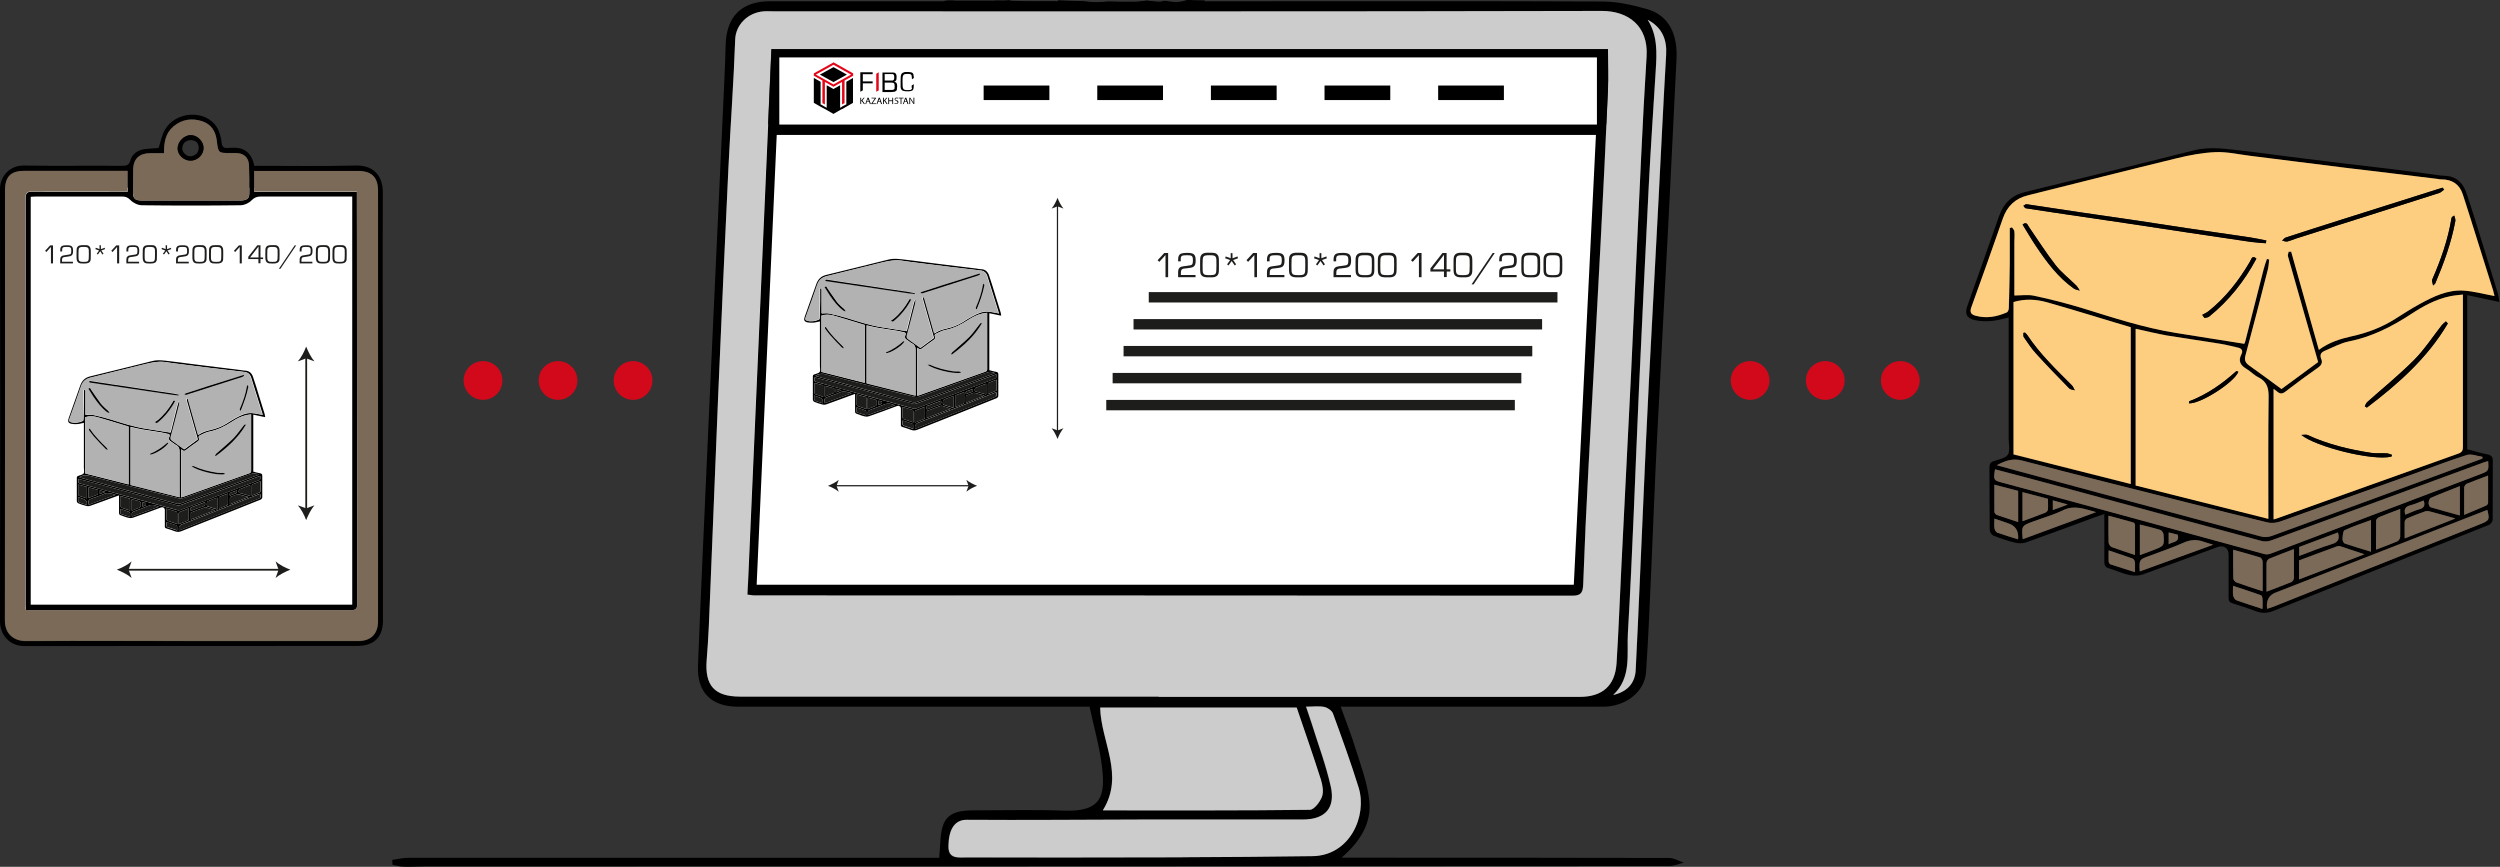 <?xml version="1.0" encoding="UTF-8"?>
<svg id="_Слой_2" data-name="Слой 2" xmlns="http://www.w3.org/2000/svg" viewBox="0 0 180.63 62.63">
  <rect x="0" y="0" width="180.63" height="62.63" fill="#333333" stroke="none"/>
  <defs>
    <style>
      .cls-1 {
        fill: #000;
      }

      .cls-1, .cls-2, .cls-3, .cls-4, .cls-5, .cls-6, .cls-7, .cls-8, .cls-9, .cls-10 {
        stroke-width: 0px;
      }

      .cls-2 {
        fill: #7b6a58;
      }

      .cls-3 {
        fill: #e30618;
      }

      .cls-11 {
        fill: none;
        stroke: #1d1d1b;
        stroke-miterlimit: 10;
        stroke-width: .75px;
      }

      .cls-4 {
        fill: #d1131f;
      }

      .cls-5 {
        fill: #d2091b;
      }

      .cls-6 {
        fill: #b2b2b2;
      }

      .cls-7 {
        fill: #1d1d1b;
      }

      .cls-8 {
        fill: #fdcd80;
      }

      .cls-9 {
        fill: #fff;
      }

      .cls-10 {
        fill: #ccc;
      }
    </style>
  </defs>
  <g id="_Слой_1-2" data-name="Слой 1">
    <g>
      <g>
        <rect class="cls-9" x="1.4" y="13.56" width="25.05" height="31.32"/>
        <path class="cls-1" d="M18.37,11.98c2.47,0,4.91.04,7.34-.02,1.21-.03,1.95.67,1.95,1.94-.02,4.92,0,9.84,0,14.76,0,5.38,0,10.77.01,16.15,0,1.23-.63,1.86-1.88,1.86-8.01,0-16.01,0-24.02.01C.72,46.69,0,45.89,0,44.9c.02-10.41.02-20.82,0-31.24,0-.95.73-1.71,1.7-1.7,2.37.04,4.75,0,7.13.02.3,0,.49-.03.59-.39.14-.49.55-.76,1.07-.82.35-.04.7-.06.97-.08.15-.46.23-.91.44-1.29.77-1.38,2.94-1.51,3.76-.22.2.32.31.73.35,1.11.04.33.15.42.46.4.26-.02.53-.03.78.01.6.1.99.56,1.12,1.28ZM25.45,14.2c-2.24,0-4.43,0-6.62,0-.27,0-.45.07-.66.28-.19.2-.52.35-.8.35-2.37.03-4.75.03-7.12,0-.28,0-.63-.17-.83-.38-.19-.19-.34-.25-.59-.25-2.07,0-4.13,0-6.2,0-.15,0-.29.01-.41.02v29.47h23.23V14.2ZM25.79,13.84c0,.29,0,.53,0,.77.01,9.66.02,19.31.04,28.97,0,.44-.15.53-.56.53-7.64-.01-15.27,0-22.91,0-.16,0-.32-.01-.49-.02,0-.17-.02-.27-.02-.38,0-9.79,0-19.59,0-29.38,0-.4.14-.49.51-.48,2.13.01,4.26,0,6.39,0,.16,0,.33,0,.48,0v-1.49c-2.5,0-4.97,0-7.44,0-1.01,0-1.42.41-1.42,1.43,0,10.35,0,20.7-.01,31.05,0,1.03.71,1.5,1.51,1.49,4.4-.03,8.79-.01,13.19,0,3.61,0,7.22,0,10.83,0,.91,0,1.43-.52,1.43-1.43,0-10.37,0-20.73,0-31.1,0-.98-.46-1.43-1.44-1.43-2.34,0-4.69,0-7.03,0-.16,0-.32,0-.48,0v1.49h7.43ZM11.85,11.06c-.38,0-.7,0-1.02,0-.76.02-1.18.41-1.21,1.15-.02.55,0,1.11-.01,1.66,0,.46.13.6.6.61.4,0,.8,0,1.2,0,1.99,0,3.97,0,5.96,0,.35,0,.64-.08.64-.48.01-.69.01-1.39-.02-2.08-.03-.55-.38-.86-.93-.87-.14,0-.28,0-.42,0-.85,0-.87,0-.97-.85-.08-.7-.39-1.23-1.07-1.45-.74-.24-1.45-.14-2.07.38-.58.49-.69,1.16-.68,1.92Z"/>
        <path class="cls-2" d="M25.79,13.84h-7.43v-1.49c.16,0,.32,0,.48,0,2.34,0,4.69,0,7.03,0,.98,0,1.44.45,1.44,1.43,0,10.37,0,20.73,0,31.1,0,.91-.51,1.43-1.43,1.43-3.61,0-7.22,0-10.83,0-4.4,0-8.79-.02-13.19,0-.8,0-1.51-.46-1.51-1.49.02-10.35.01-20.7.01-31.05,0-1.02.41-1.43,1.42-1.43,2.47,0,4.93,0,7.44,0v1.49c-.16,0-.32,0-.48,0-2.13,0-4.26,0-6.39,0-.37,0-.51.08-.51.48.01,9.79,0,19.59,0,29.38,0,.11,0,.21.02.38.17,0,.33.02.49.02,7.64,0,15.27,0,22.91,0,.41,0,.56-.09.56-.53-.02-9.66-.03-19.31-.04-28.97,0-.24,0-.48,0-.77Z"/>
        <path class="cls-2" d="M11.85,11.06c0-.76.1-1.43.68-1.92.62-.52,1.33-.62,2.07-.38.68.22.99.75,1.07,1.45.1.85.12.85.97.85.14,0,.28,0,.42,0,.55.01.91.31.93.87.03.69.03,1.39.02,2.08,0,.4-.3.48-.64.48-1.99,0-3.97,0-5.96,0-.4,0-.8,0-1.2,0-.47,0-.6-.15-.6-.61,0-.55,0-1.11.01-1.66.03-.75.45-1.14,1.21-1.15.32,0,.64,0,1.02,0ZM13.76,11.61c.51,0,.95-.42.95-.92,0-.47-.44-.92-.91-.93-.49-.01-.97.46-.97.97,0,.46.45.88.93.88Z"/>
        <path class="cls-1" d="M13.76,11.61c-.49,0-.93-.43-.93-.88,0-.5.48-.98.97-.97.47.01.91.46.91.93,0,.5-.44.92-.95.92ZM13.8,10.12c-.39.02-.59.22-.63.56-.04.3.31.65.61.61.33-.04.57-.24.58-.6,0-.38-.23-.54-.55-.57Z"/>
        <g>
          <path class="cls-7" d="M3.83,19.03h-.15v-1.19l-.33.37-.09-.09.36-.39h.21v1.3Z"/>
          <path class="cls-7" d="M5.29,19.03h-.94v-.24c0-.13.02-.21.08-.26.07-.06.12-.08.38-.11.19-.02.25-.04.29-.07.04-.04.05-.1.05-.24,0-.22-.05-.27-.3-.27-.32,0-.36.03-.36.24,0,.02,0,.05,0,.09h-.14c0-.2.01-.26.05-.32.05-.1.18-.13.44-.13.35,0,.44.09.44.41,0,.17-.03.26-.1.32-.06.05-.15.08-.35.1-.18.02-.22.03-.27.05-.06.03-.08.09-.08.27v.04h.79v.12Z"/>
          <path class="cls-7" d="M6.42,17.77c.06.04.1.11.12.18.02.08.02.13.02.42,0,.4,0,.44-.06.53-.04.06-.1.1-.19.12-.05.01-.12.02-.26.02-.23,0-.29-.01-.38-.06-.06-.04-.1-.11-.12-.18-.02-.08-.02-.12-.02-.43,0-.38,0-.43.06-.52.04-.06.1-.1.19-.12.05-.01.12-.02.27-.02.23,0,.29,0,.37.06ZM5.71,17.93c-.03.06-.04.15-.04.44s0,.38.04.45c.04.08.11.1.34.1s.3-.02.33-.1c.03-.06.04-.14.04-.44s0-.38-.04-.44c-.04-.07-.11-.1-.33-.1s-.3.02-.34.1Z"/>
          <path class="cls-7" d="M7.32,18.1l.16.23-.08.06-.16-.24-.17.24-.08-.06.17-.23-.27-.1.03-.1.27.1v-.28h.1v.28l.27-.1.03.1-.27.1Z"/>
          <path class="cls-7" d="M8.61,19.03h-.15v-1.19l-.33.37-.09-.09.36-.39h.21v1.3Z"/>
          <path class="cls-7" d="M10.07,19.03h-.94v-.24c0-.13.02-.21.08-.26.07-.06.12-.08.38-.11.19-.02.25-.04.29-.07.04-.04.05-.1.05-.24,0-.22-.05-.27-.3-.27-.32,0-.36.03-.36.24,0,.02,0,.05,0,.09h-.14c0-.2.01-.26.05-.32.05-.1.18-.13.44-.13.35,0,.44.09.44.41,0,.17-.03.26-.1.32-.06.05-.15.08-.35.1-.18.02-.22.03-.27.05-.06.03-.08.09-.08.27v.04h.79v.12Z"/>
          <path class="cls-7" d="M11.2,17.77c.06.04.1.11.12.18.02.08.02.13.02.42,0,.4,0,.44-.06.53-.04.06-.1.1-.19.12-.05.01-.12.02-.26.02-.23,0-.29-.01-.38-.06-.06-.04-.1-.11-.12-.18-.02-.08-.02-.12-.02-.43,0-.38,0-.43.06-.52.04-.06.1-.1.19-.12.05-.01.12-.02.27-.02.23,0,.29,0,.37.06ZM10.49,17.93c-.03.06-.04.15-.04.44s0,.38.04.45c.04.08.11.1.34.1s.3-.02.33-.1c.03-.06.04-.14.04-.44s0-.38-.04-.44c-.04-.07-.11-.1-.33-.1s-.3.02-.34.1Z"/>
          <path class="cls-7" d="M12.1,18.1l.16.23-.08.06-.16-.24-.17.24-.08-.06.17-.23-.27-.1.03-.1.27.1v-.28h.1v.28l.27-.1.03.1-.27.1Z"/>
          <path class="cls-7" d="M13.66,19.03h-.94v-.24c0-.13.02-.21.08-.26.07-.06.12-.08.38-.11.19-.02.25-.04.29-.07.04-.04.05-.1.05-.24,0-.22-.05-.27-.3-.27-.32,0-.36.03-.36.24,0,.02,0,.05,0,.09h-.14c0-.2.01-.26.05-.32.05-.1.18-.13.44-.13.35,0,.44.09.44.41,0,.17-.03.26-.1.32-.06.05-.15.08-.35.1-.18.02-.22.03-.27.05-.06.03-.08.09-.08.27v.04h.79v.12Z"/>
          <path class="cls-7" d="M14.79,17.77c.06.04.1.11.12.18.02.08.02.13.02.42,0,.4,0,.44-.06.53-.04.06-.1.1-.19.12-.05.01-.12.02-.26.02-.23,0-.29-.01-.38-.06-.06-.04-.1-.11-.12-.18-.02-.08-.02-.12-.02-.43,0-.38,0-.43.06-.52.04-.06.1-.1.19-.12.05-.01.12-.02.27-.02.23,0,.29,0,.37.06ZM14.08,17.93c-.03.06-.04.15-.04.44s0,.38.04.45c.04.08.11.1.34.1s.3-.02.33-.1c.03-.06.04-.14.04-.44s0-.38-.04-.44c-.04-.07-.11-.1-.33-.1s-.3.02-.34.1Z"/>
          <path class="cls-7" d="M15.99,17.77c.06.04.1.11.12.18.02.08.02.13.02.42,0,.4,0,.44-.06.53-.04.06-.1.1-.19.12-.05.01-.12.02-.26.02-.23,0-.29-.01-.38-.06-.06-.04-.1-.11-.12-.18-.02-.08-.02-.12-.02-.43,0-.38,0-.43.06-.52.04-.06.1-.1.19-.12.05-.01.12-.02.27-.02.23,0,.29,0,.37.06ZM15.28,17.93c-.03.06-.04.15-.04.44s0,.38.04.45c.04.08.11.1.34.1s.3-.02.33-.1c.03-.06.04-.14.04-.44s0-.38-.04-.44c-.04-.07-.11-.1-.33-.1s-.3.02-.34.1Z"/>
          <path class="cls-7" d="M17.47,19.03h-.15v-1.19l-.33.37-.09-.09.36-.39h.21v1.3Z"/>
          <path class="cls-7" d="M18.82,18.6h.19v.12h-.19v.3h-.15v-.3h-.73v-.17l.65-.83h.23v.88ZM18.67,17.82h0l-.6.78h.61v-.78Z"/>
          <path class="cls-7" d="M20.06,17.77c.06.04.1.11.12.18.02.08.02.13.02.42,0,.4,0,.44-.06.53-.04.06-.1.1-.19.12-.05.01-.12.02-.26.02-.23,0-.29-.01-.38-.06-.06-.04-.1-.11-.12-.18-.02-.08-.02-.12-.02-.43,0-.38,0-.43.06-.52.04-.06.1-.1.19-.12.05-.01.12-.02.27-.02.23,0,.29,0,.37.06ZM19.35,17.93c-.03.06-.04.15-.04.44s0,.38.04.45c.04.08.11.1.34.1s.3-.02.33-.1c.03-.06.04-.14.04-.44s0-.38-.04-.44c-.04-.07-.11-.1-.33-.1s-.3.02-.34.1Z"/>
          <path class="cls-7" d="M20.26,19.42h-.11l1.14-1.69h.11l-1.14,1.69Z"/>
          <path class="cls-7" d="M22.59,19.03h-.94v-.24c0-.13.02-.21.08-.26.07-.06.12-.08.38-.11.19-.02.25-.04.29-.07.04-.04.05-.1.05-.24,0-.22-.05-.27-.3-.27-.32,0-.36.03-.36.24,0,.02,0,.05,0,.09h-.14c0-.2.01-.26.05-.32.05-.1.18-.13.44-.13.35,0,.44.09.44.41,0,.17-.03.26-.1.32-.06.05-.15.08-.35.1-.18.02-.22.03-.27.05-.06.03-.08.09-.08.27v.04h.79v.12Z"/>
          <path class="cls-7" d="M23.71,17.77c.06.04.1.11.12.18.02.08.02.13.02.42,0,.4,0,.44-.06.53-.04.06-.1.1-.19.12-.05.01-.12.02-.26.02-.23,0-.29-.01-.38-.06-.06-.04-.1-.11-.12-.18-.02-.08-.02-.12-.02-.43,0-.38,0-.43.06-.52.04-.06.1-.1.19-.12.05-.01.12-.02.27-.02.23,0,.29,0,.37.06ZM23,17.93c-.03.06-.04.15-.04.44s0,.38.04.45c.04.08.11.1.34.1s.3-.02.33-.1c.03-.06.04-.14.04-.44s0-.38-.04-.44c-.04-.07-.11-.1-.33-.1s-.3.02-.34.1Z"/>
          <path class="cls-7" d="M24.91,17.77c.06.04.1.11.12.18.02.08.02.13.02.42,0,.4,0,.44-.06.53-.04.06-.1.1-.19.12-.05.01-.12.02-.26.02-.23,0-.29-.01-.38-.06-.06-.04-.1-.11-.12-.18-.02-.08-.02-.12-.02-.43,0-.38,0-.43.06-.52.04-.06.1-.1.19-.12.05-.01.12-.02.27-.02.23,0,.29,0,.37.06ZM24.2,17.93c-.03.06-.04.15-.04.44s0,.38.04.45c.04.08.11.1.34.1s.3-.02.33-.1c.03-.06.04-.14.04-.44s0-.38-.04-.44c-.04-.07-.11-.1-.33-.1s-.3.02-.34.1Z"/>
        </g>
        <g>
          <rect class="cls-7" x="22.06" y="25.8" width=".13" height="11.03"/>
          <path class="cls-7" d="M22.12,25.04c-.13.36-.36.8-.6,1.07l.6-.22.6.22c-.24-.27-.46-.72-.6-1.07Z"/>
          <path class="cls-7" d="M22.12,37.58c-.13-.36-.36-.8-.6-1.07l.6.22.6-.22c-.24.27-.46.72-.6,1.07Z"/>
        </g>
        <g>
          <rect class="cls-7" x="9.19" y="41.1" width="11.03" height=".13"/>
          <path class="cls-7" d="M20.98,41.16c-.36-.13-.8-.36-1.07-.6l.22.6-.22.6c.27-.24.72-.46,1.07-.6Z"/>
          <path class="cls-7" d="M8.44,41.16c.36-.13.8-.36,1.07-.6l-.22.6.22.6c-.27-.24-.72-.46-1.07-.6Z"/>
        </g>
      </g>
      <g>
        <rect class="cls-9" x="54" y="8.99" width="62.2" height="35.36"/>
        <path class="cls-1" d="M120.6,61.99c-7.58-.02-15.17-.02-22.75-.02-.25,0-.51,0-.92,0,1.37-1.19,2.19-2.52,2-4.16-.14-1.24-.59-2.46-.97-3.66-.31-1.02-.71-2.01-1.09-3.09.47,0,.8,0,1.14,0,5.94,0,11.88,0,17.82,0,1.62,0,3-1.07,3.1-2.49.17-2.49.27-4.98.38-7.47.14-3.1.25-6.2.41-9.3.28-5.53.58-11.05.87-16.58.19-3.65.35-7.29.54-10.94.1-1.83-.58-3.17-2.09-3.61-1.04-.3-2.13-.55-3.2-.56-8.77-.04-17.54-.02-26.31-.02-.81,0-1.63,0-2.51,0,.01-.02.02-.04.03-.06-.43,0-.85-.01-1.28-.04-.4.16-.85.2-1.4.09-.09-.02-.18-.02-.29-.02-.12.05-.26.07-.43.06-.2-.02-.41-.04-.61-.06-.07,0-.13-.02-.19-.03-.05.02-.1.03-.15.03-.17.02-.33.04-.5.05-.09.02-.19.02-.28.01-.61.02-1.22,0-1.83-.02-.62.07-1.22.08-1.78-.02-.62,0-1.23-.03-1.85-.06,0,.02-.02.04-.03.06-1.11,0-2.22.02-3.32-.02-.06,0-.13-.02-.19-.05-.33.04-.66.03-1.01.02,0,0,0,.01,0,.02h-2.97s0-.02,0-.02c-.16,0-.32,0-.48,0-.08.02-.16.03-.24.04,0,0,0,.01,0,.02-.31,0-.64,0-.97,0-3.87,0-7.74,0-11.6,0-2.09,0-3.18,1.12-3.22,3.19-.04,1.61-.13,3.22-.2,4.83-.23,5.11-.47,10.21-.71,15.32-.14,3.01-.28,6.02-.41,9.02-.23,5.23-.48,10.45-.68,15.68-.07,1.91.98,2.93,2.89,2.93,8.1,0,16.2,0,24.3,0h1.1c.32,1.49.73,2.89.9,4.33.24,2.03.04,3.29-2.75,3.18-2.16-.08-4.32-.02-6.49-.02-1.81,0-2.34.5-2.44,2.28-.02.35-.05.71-.08,1.15-.83,0-1.62,0-2.4,0-12,0-24,0-36,0-.37,0-.75.1-1.12.15,0,.12.01.23.02.35.27.05.53.14.8.14.52.02,1.03-.02,1.55-.02,29.97,0,59.93-.01,89.9-.03.35,0,.7-.16,1.04-.24-.35-.12-.7-.34-1.06-.34ZM119.06,1.43c1.03.55,1.4,1.41,1.33,2.53-.2,3.43-.36,6.86-.54,10.29-.23,4.4-.47,8.8-.7,13.21-.15,2.85-.27,5.71-.4,8.56-.19,4.13-.35,8.26-.56,12.39-.05.98-.64,1.59-1.65,1.81,1.36-1.27.98-2.97,1.07-4.49.34-5.8.53-11.6.79-17.4.23-4.98.47-9.96.72-14.94.14-2.76.34-5.52.5-8.28.08-1.27.15-2.53-.58-3.68ZM53.47,50.33c-1.86,0-2.56-.81-2.41-2.65.13-1.58.19-3.16.25-4.74.2-4.71.37-9.42.57-14.13.24-5.56.48-11.12.75-16.68.15-3.1.38-6.19.49-9.29.04-1.04.9-1.93,2.05-2.02.27-.02.55,0,.82,0,19.92,0,39.83.02,59.75-.03,1.88,0,3.37,1.06,3.23,3.29-.3,4.73-.49,9.47-.72,14.21-.14,2.89-.26,5.77-.4,8.66-.23,4.65-.47,9.29-.7,13.94-.12,2.34-.2,4.68-.35,7.02-.1,1.63-1.02,2.44-2.66,2.44-10.14,0-20.28,0-30.42,0-10.08,0-20.16,0-30.24,0ZM79.48,51.13h14.2c.57,1.69,1.19,3.44,1.75,5.21.13.39.21.89.07,1.25-.15.38-.57.93-.88.93-4.95.06-9.9.04-14.95.04,1.6-2.56-.13-4.93-.19-7.43ZM85.41,61.96c-5.2.02-10.41.01-15.61.01-.6,0-1.31.12-1.29-.83.02-1.19.44-1.9,1.33-1.89,4.2.03,8.4-.01,12.59-.02,3.89,0,7.79,0,11.68,0,1.58,0,2.37-.8,2.03-2.36-.35-1.58-.93-3.11-1.41-4.66-.11-.34-.23-.68-.39-1.16.55,0,.96-.06,1.34.02.23.05.54.26.62.47.65,1.78,1.3,3.56,1.86,5.37.62,2.02-.62,4.91-3.35,4.94-3.13.04-6.26.07-9.39.08Z"/>
        <path class="cls-10" d="M83.71,50.33c-10.08,0-20.16,0-30.24,0-1.86,0-2.56-.81-2.41-2.65.13-1.58.19-3.16.25-4.74.2-4.71.37-9.42.57-14.13.24-5.56.48-11.12.75-16.68.15-3.1.38-6.19.49-9.29.04-1.04.9-1.93,2.05-2.02.27-.02.55,0,.82,0,19.92,0,39.83.02,59.75-.03,1.88,0,3.37,1.06,3.23,3.29-.3,4.73-.49,9.47-.72,14.21-.14,2.89-.26,5.77-.4,8.66-.23,4.65-.47,9.29-.7,13.94-.12,2.34-.2,4.68-.35,7.02-.1,1.63-1.02,2.44-2.66,2.44-10.14,0-20.28,0-30.42,0ZM55.73,3.55c-.58,13.21-1.16,26.31-1.73,39.41.3.04.38.06.47.06,19.7,0,39.41,0,59.11.02.69,0,.78-.29.8-.87.1-2.8.23-5.59.38-8.39.28-5.44.59-10.87.88-16.31.19-3.65.37-7.29.53-10.94.04-.99,0-1.98,0-2.98h-60.45Z"/>
        <path class="cls-10" d="M79.68,58.55c1.6-2.56-.13-4.93-.19-7.43h14.2c.57,1.69,1.19,3.44,1.75,5.21.12.39.21.89.07,1.25-.15.38-.57.93-.88.93-4.95.06-9.9.04-14.95.04Z"/>
        <path class="cls-10" d="M94.35,51.06c.55,0,.96-.06,1.34.02.23.05.54.26.62.47.65,1.78,1.3,3.56,1.86,5.37.62,2.02-.62,4.91-3.35,4.94-3.13.04-6.26.07-9.39.08-5.2.02-10.41.01-15.61.01-.6,0-1.31.12-1.29-.83.02-1.19.44-1.9,1.33-1.89,4.2.03,8.4-.01,12.59-.02,3.89,0,7.79,0,11.68,0,1.58,0,2.37-.8,2.03-2.36-.35-1.58-.93-3.11-1.41-4.66-.11-.34-.23-.68-.39-1.16Z"/>
        <path class="cls-10" d="M116.55,50.22c1.36-1.27.98-2.97,1.07-4.49.34-5.8.53-11.6.79-17.4.23-4.98.47-9.96.72-14.94.14-2.76.33-5.52.5-8.28.08-1.27.15-2.53-.58-3.68,1.03.55,1.4,1.41,1.33,2.53-.2,3.43-.36,6.86-.54,10.29-.23,4.4-.47,8.8-.7,13.21-.15,2.85-.27,5.71-.4,8.56-.19,4.13-.35,8.26-.56,12.39-.05.98-.64,1.59-1.65,1.81Z"/>
        <path class="cls-1" d="M55.73,3.55h60.45c0,1,.04,1.99,0,2.98-.16,3.65-.34,7.29-.53,10.94-.28,5.44-.59,10.87-.88,16.31-.15,2.79-.28,5.59-.38,8.39-.02.59-.11.88-.8.87-19.7-.02-39.41-.01-59.11-.02-.09,0-.18-.02-.47-.06.58-13.09,1.15-26.2,1.73-39.41ZM54.68,42.25h59.03c.53-10.86,1.07-21.68,1.6-32.5h-59.19c-.48,10.84-.96,21.62-1.45,32.5ZM56.31,8.99h59.07v-4.84h-59.07v4.84Z"/>
        <path class="cls-9" d="M56.31,4.15v4.84h59.07v-4.84h-59.07ZM58.84,6.51h0c.06.06.11.12.17.19-.06-.07-.11-.13-.17-.19ZM66.24,6.75h0s.09.02.14.04c-.05-.01-.09-.03-.14-.04ZM66.53,6.83c.1.03.19.06.29.08-.1-.03-.19-.06-.29-.08Z"/>
        <g>
          <path class="cls-7" d="M84.41,20.03h-.2v-1.6l-.45.49-.12-.12.48-.52h.28v1.75Z"/>
          <path class="cls-7" d="M86.38,20.03h-1.26v-.33c0-.18.03-.28.1-.35.09-.08.16-.1.51-.14.25-.03.34-.05.39-.09.05-.05.07-.14.07-.32,0-.3-.07-.36-.4-.36-.43,0-.48.04-.48.32,0,.02,0,.07,0,.12h-.19c0-.27.02-.35.07-.43.07-.13.24-.18.6-.18.47,0,.6.12.6.55,0,.23-.04.35-.13.43-.08.07-.2.1-.48.13-.25.02-.29.03-.36.07-.08.04-.1.12-.1.36v.06h1.06v.16Z"/>
          <path class="cls-7" d="M87.89,18.34c.08.05.14.14.16.24.02.11.02.17.02.57,0,.53,0,.59-.08.71-.05.08-.13.13-.25.16-.07.02-.16.02-.35.02-.3,0-.4-.02-.5-.08-.08-.05-.14-.14-.16-.24-.02-.11-.02-.17-.02-.58,0-.51,0-.58.08-.7.05-.08.13-.13.25-.16.07-.02.16-.02.36-.02.3,0,.39.01.5.08ZM86.94,18.56c-.04.08-.05.2-.05.59s0,.52.05.6c.05.1.14.13.45.13s.4-.03.45-.13c.04-.08.05-.19.05-.59s0-.51-.05-.59c-.05-.1-.14-.13-.45-.13s-.4.03-.45.13Z"/>
          <path class="cls-7" d="M89.1,18.79l.21.31-.1.08-.22-.32-.23.32-.1-.08.22-.31-.36-.13.04-.13.36.13v-.37h.13v.37l.36-.13.04.13-.36.13Z"/>
          <path class="cls-7" d="M90.83,20.03h-.2v-1.6l-.45.49-.12-.12.48-.52h.28v1.75Z"/>
          <path class="cls-7" d="M92.8,20.03h-1.26v-.33c0-.18.03-.28.1-.35.09-.08.16-.1.51-.14.25-.03.34-.05.39-.09.05-.05.07-.14.07-.32,0-.3-.07-.36-.4-.36-.43,0-.48.04-.48.32,0,.02,0,.07,0,.12h-.19c0-.27.02-.35.07-.43.07-.13.24-.18.6-.18.47,0,.6.12.6.55,0,.23-.04.35-.13.43-.08.07-.2.1-.48.13-.25.02-.29.03-.36.07-.08.04-.1.12-.1.36v.06h1.06v.16Z"/>
          <path class="cls-7" d="M94.31,18.34c.08.05.14.14.16.24.02.11.02.17.02.57,0,.53,0,.59-.08.71-.05.08-.13.13-.25.16-.07.02-.16.02-.35.02-.3,0-.4-.02-.5-.08-.08-.05-.14-.14-.16-.24-.02-.11-.02-.17-.02-.58,0-.51,0-.58.08-.7.05-.08.13-.13.25-.16.07-.02.16-.02.36-.02.3,0,.39.01.5.08ZM93.36,18.56c-.04.08-.05.2-.05.59s0,.52.05.6c.05.1.14.13.45.13s.4-.03.45-.13c.04-.08.05-.19.05-.59s0-.51-.05-.59c-.05-.1-.14-.13-.45-.13s-.4.03-.45.13Z"/>
          <path class="cls-7" d="M95.52,18.79l.21.31-.1.08-.22-.32-.23.32-.1-.08.22-.31-.36-.13.04-.13.36.13v-.37h.13v.37l.36-.13.04.13-.36.13Z"/>
          <path class="cls-7" d="M97.61,20.03h-1.26v-.33c0-.18.03-.28.1-.35.09-.08.16-.1.51-.14.25-.03.34-.05.39-.09.05-.05.07-.14.07-.32,0-.3-.07-.36-.4-.36-.43,0-.48.04-.48.32,0,.02,0,.07,0,.12h-.19c0-.27.02-.35.07-.43.07-.13.24-.18.6-.18.47,0,.6.12.6.55,0,.23-.04.35-.13.43-.08.07-.2.1-.48.13-.25.02-.29.03-.36.07-.08.04-.1.12-.1.36v.06h1.06v.16Z"/>
          <path class="cls-7" d="M99.12,18.34c.08.05.14.14.16.24.02.11.02.17.02.57,0,.53,0,.59-.08.71-.05.08-.13.13-.25.16-.07.02-.16.02-.35.02-.3,0-.4-.02-.5-.08-.08-.05-.14-.14-.16-.24-.02-.11-.02-.17-.02-.58,0-.51,0-.58.08-.7.05-.08.13-.13.25-.16.07-.02.16-.02.36-.02.3,0,.39.01.5.08ZM98.17,18.56c-.04.08-.05.2-.05.59s0,.52.05.6c.05.1.14.13.45.13s.4-.03.45-.13c.04-.08.05-.19.05-.59s0-.51-.05-.59c-.05-.1-.14-.13-.45-.13s-.4.03-.45.13Z"/>
          <path class="cls-7" d="M100.73,18.34c.08.05.14.14.16.24.02.11.02.17.02.57,0,.53,0,.59-.08.71-.05.08-.13.13-.25.16-.07.02-.16.02-.35.02-.3,0-.4-.02-.5-.08-.08-.05-.14-.14-.16-.24-.02-.11-.02-.17-.02-.58,0-.51,0-.58.08-.7.05-.08.13-.13.25-.16.07-.02.16-.02.36-.02.3,0,.39.01.5.08ZM99.78,18.56c-.04.08-.05.2-.05.59s0,.52.05.6c.05.1.14.13.45.13s.4-.03.45-.13c.04-.08.05-.19.05-.59s0-.51-.05-.59c-.05-.1-.14-.13-.45-.13s-.4.03-.45.13Z"/>
          <path class="cls-7" d="M102.72,20.03h-.2v-1.6l-.45.49-.12-.12.48-.52h.28v1.75Z"/>
          <path class="cls-7" d="M104.53,19.46h.26v.16h-.26v.4h-.2v-.4h-.98v-.23l.87-1.11h.3v1.18ZM104.33,18.41h0l-.81,1.05h.81v-1.05Z"/>
          <path class="cls-7" d="M106.2,18.34c.08.05.14.14.16.24.02.11.02.17.02.57,0,.53,0,.59-.08.71-.05.08-.13.13-.25.16-.07.02-.16.02-.35.02-.3,0-.4-.02-.5-.08-.08-.05-.14-.14-.16-.24-.02-.11-.02-.17-.02-.58,0-.51,0-.58.08-.7.05-.08.13-.13.25-.16.07-.02.16-.02.36-.02.3,0,.39.01.5.08ZM105.24,18.56c-.04.08-.05.2-.05.59s0,.52.05.6c.05.1.14.13.45.13s.4-.03.45-.13c.04-.08.05-.19.05-.59s0-.51-.05-.59c-.05-.1-.14-.13-.45-.13s-.4.03-.45.13Z"/>
          <path class="cls-7" d="M106.47,20.55h-.15l1.53-2.27h.15l-1.53,2.27Z"/>
          <path class="cls-7" d="M109.58,20.03h-1.26v-.33c0-.18.03-.28.1-.35.09-.08.16-.1.51-.14.25-.03.34-.05.39-.09.05-.05.07-.14.07-.32,0-.3-.07-.36-.4-.36-.43,0-.48.04-.48.32,0,.02,0,.07,0,.12h-.19c0-.27.02-.35.07-.43.07-.13.24-.18.6-.18.47,0,.6.12.6.55,0,.23-.04.35-.13.43-.08.07-.2.1-.48.13-.25.02-.29.03-.36.07-.08.04-.1.12-.1.36v.06h1.06v.16Z"/>
          <path class="cls-7" d="M111.1,18.34c.08.05.14.14.16.24.02.11.02.17.02.57,0,.53,0,.59-.08.71-.05.08-.13.13-.25.16-.07.02-.16.02-.35.02-.3,0-.4-.02-.5-.08-.08-.05-.14-.14-.16-.24-.02-.11-.02-.17-.02-.58,0-.51,0-.58.08-.7.05-.08.13-.13.25-.16.07-.02.16-.02.36-.02.3,0,.39.01.5.08ZM110.14,18.56c-.04.08-.05.2-.05.59s0,.52.05.6c.05.1.14.13.45.13s.4-.03.45-.13c.04-.08.05-.19.05-.59s0-.51-.05-.59c-.05-.1-.14-.13-.45-.13s-.4.03-.45.13Z"/>
          <path class="cls-7" d="M112.7,18.34c.08.05.14.14.16.24.02.11.02.17.02.57,0,.53,0,.59-.08.71-.05.08-.13.13-.25.16-.07.02-.16.02-.35.02-.3,0-.4-.02-.5-.08-.08-.05-.14-.14-.16-.24-.02-.11-.02-.17-.02-.58,0-.51,0-.58.08-.7.05-.08.13-.13.25-.16.07-.02.16-.02.36-.02.3,0,.39.01.5.08ZM111.75,18.56c-.04.08-.05.2-.05.59s0,.52.05.6c.05.1.14.13.45.13s.4-.03.45-.13c.04-.08.05-.19.05-.59s0-.51-.05-.59c-.05-.1-.14-.13-.45-.13s-.4.03-.45.13Z"/>
        </g>
        <line class="cls-11" x1="83" y1="21.48" x2="112.53" y2="21.48"/>
        <line class="cls-11" x1="81.9" y1="23.43" x2="111.42" y2="23.43"/>
        <line class="cls-11" x1="81.18" y1="25.37" x2="110.71" y2="25.37"/>
        <line class="cls-11" x1="80.39" y1="27.32" x2="109.92" y2="27.32"/>
        <line class="cls-11" x1="79.93" y1="29.27" x2="109.45" y2="29.27"/>
        <g>
          <rect class="cls-7" x="76.36" y="14.84" width=".09" height="16.33"/>
          <path class="cls-7" d="M76.41,14.29c-.1.26-.26.58-.43.78l.43-.16.43.16c-.17-.2-.34-.52-.43-.78Z"/>
          <path class="cls-7" d="M76.41,31.72c-.1-.26-.26-.58-.43-.78l.43.16.43-.16c-.17.2-.34.52-.43.78Z"/>
        </g>
        <g>
          <rect class="cls-7" x="60.37" y="35.05" width="9.67" height=".09"/>
          <path class="cls-7" d="M70.6,35.1c-.26-.1-.58-.26-.78-.43l.16.43-.16.43c.2-.17.52-.34.78-.43Z"/>
          <path class="cls-7" d="M59.82,35.1c.26-.1.58-.26.78-.43l-.16.43.16.43c-.2-.17-.52-.34-.78-.43Z"/>
        </g>
        <polygon class="cls-1" points="62.34 6.02 63.05 6.02 63.05 5.88 62.34 5.88 62.34 5.36 63.05 5.36 63.05 5.22 62.16 5.22 62.16 6.63 62.34 6.53 62.34 6.02"/>
        <path class="cls-1" d="M64.8,6.44s.02-.11.02-.19c0-.06,0-.11-.01-.15,0-.04-.02-.08-.04-.1-.02-.03-.04-.05-.07-.06-.03-.01-.06-.03-.1-.03h0s.06-.02.08-.04c.02-.01.04-.03.06-.06.02-.02.03-.06.03-.09,0-.04.01-.08.01-.14,0-.07,0-.13-.02-.18-.01-.05-.04-.08-.07-.11-.03-.03-.07-.04-.13-.05-.05,0-.14,0-.21,0h-.59v1.41h.65c.08,0,.14-.01.2-.02.05-.01.1-.03.13-.06.03-.03.06-.06.07-.11ZM63.92,5.35h.43c.05,0,.09,0,.13,0,.03,0,.06.02.08.04.02.02.03.04.04.07,0,.03.01.07.01.12s0,.1-.01.13c0,.03-.02.06-.04.07-.02.02-.04.03-.06.04-.03,0-.06,0-.09,0h-.49v-.49ZM64.64,6.37s-.02.06-.04.08c-.02.02-.05.03-.09.04-.04,0-.08.01-.14.01h-.45v-.53h.5s.07,0,.1.01c.03,0,.05.02.07.04.02.02.03.05.04.08,0,.04.01.08.01.13s0,.1-.01.13Z"/>
        <path class="cls-1" d="M65.9,6.37s-.02.06-.05.09c-.02.02-.06.04-.1.04-.04,0-.09.01-.16.01h-.03c-.07,0-.13,0-.18-.02-.05-.01-.08-.03-.11-.07-.03-.04-.04-.09-.05-.16,0-.07-.01-.16-.01-.28v-.12c0-.11,0-.21.01-.27,0-.07.03-.12.05-.16.02-.04.06-.06.1-.07.04-.01.1-.02.17-.02h.03c.06,0,.12,0,.16.01.04,0,.07.02.09.04.02.02.04.05.05.08,0,.04.02.18.02.24v.02l.14-.1c0-.05-.02-.2-.03-.24-.01-.05-.04-.09-.07-.12-.03-.03-.08-.04-.14-.05-.06-.01-.13-.02-.22-.02h-.03c-.1,0-.18,0-.24.03-.06.02-.11.04-.15.09-.04.05-.06.12-.07.2-.01.09-.01.2-.01.33v.12c0,.14,0,.25,0,.33.01.09.04.15.07.19.04.05.09.07.15.08.06.02.15.03.25.03h.03c.09,0,.16,0,.22-.02.06-.01.11-.02.14-.05.03-.03.06-.06.07-.12.02-.05.02-.2.02-.28v-.05l-.15.1v.15Z"/>
        <g>
          <path class="cls-1" d="M62.48,7.06h-.08l-.14.17s-.02.03-.04.05h0v-.22h-.06v.46h.06v-.18l.04-.05.16.23h.07l-.18-.27.17-.2Z"/>
          <path class="cls-1" d="M62.68,7.06l-.16.46h.06l.05-.15h.17l.05.15h.07l-.16-.46h-.07ZM62.64,7.33l.05-.13s.02-.06.02-.08h0s.01.05.02.08l.05.13h-.14Z"/>
          <polygon class="cls-1" points="63.03 7.47 63.29 7.1 63.29 7.06 62.97 7.06 62.97 7.11 63.21 7.11 63.21 7.11 62.95 7.49 62.95 7.52 63.29 7.52 63.29 7.47 63.03 7.47 63.03 7.47"/>
          <path class="cls-1" d="M63.49,7.06l-.16.46h.06l.05-.15h.17l.05.15h.07l-.16-.46h-.07ZM63.46,7.33l.05-.13s.02-.06.02-.08h0s.01.05.02.08l.05.13h-.14Z"/>
          <path class="cls-1" d="M64.12,7.06h-.08l-.14.17s-.02.03-.04.05h0v-.22h-.06v.46h.06v-.18l.04-.05.16.23h.07l-.18-.27.17-.2Z"/>
          <polygon class="cls-1" points="64.47 7.25 64.24 7.25 64.24 7.06 64.18 7.06 64.18 7.52 64.24 7.52 64.24 7.31 64.47 7.31 64.47 7.52 64.53 7.52 64.53 7.06 64.47 7.06 64.47 7.25"/>
          <path class="cls-1" d="M64.78,7.26c-.07-.02-.09-.05-.09-.09,0-.03.02-.07.09-.07.04,0,.07.01.09.02l.02-.05s-.06-.02-.1-.02c-.09,0-.15.05-.15.12,0,.06.05.1.12.13.06.02.09.05.09.09,0,.05-.04.08-.1.08-.04,0-.08-.01-.11-.03l-.02.05s.08.02.12.02c.11,0,.17-.05.17-.13s-.04-.11-.12-.14Z"/>
          <polygon class="cls-1" points="65.28 7.06 64.93 7.06 64.93 7.11 65.07 7.11 65.07 7.52 65.13 7.52 65.13 7.11 65.28 7.11 65.28 7.06"/>
          <path class="cls-1" d="M65.4,7.06l-.16.46h.06l.05-.15h.17l.05.15h.07l-.16-.46h-.07ZM65.36,7.33l.05-.13s.02-.06.02-.08h0s.01.05.02.08l.05.13h-.14Z"/>
          <path class="cls-1" d="M66,7.25c0,.07,0,.13,0,.19h0s-.05-.1-.08-.15l-.15-.23h-.07v.46h.06v-.2c0-.08,0-.13,0-.19h0s.06.1.09.15l.15.23h.06v-.46h-.06v.19Z"/>
        </g>
        <polygon class="cls-3" points="63.49 5.22 63.31 5.33 63.31 6.63 63.49 6.53 63.49 5.22"/>
        <polygon class="cls-1" points="61.19 5.39 60.22 4.85 59.24 5.39 60.22 5.93 61.19 5.39"/>
        <polygon class="cls-4" points="60.84 7.72 61.01 7.62 61.01 7.78 60.84 7.88 60.84 7.72"/>
        <path class="cls-3" d="M60.22,4.51l-1.42.79h0v.17h0s.62.35.62.35v1.63l.18.1v-1.63l.62.35.62-.35v1.63l.18-.1v-1.63l.62-.35h0v-.17h0s-1.42-.8-1.42-.8ZM60.22,6.1l-1.27-.71,1.27-.71,1.27.71-1.27.71Z"/>
        <polygon class="cls-1" points="61.15 5.91 61.15 6.99 61.15 7.16 61.15 7.54 61.01 7.61 60.84 7.71 60.7 7.79 60.7 6.16 60.22 6.43 59.73 6.16 59.73 7.79 59.59 7.71 59.42 7.61 59.29 7.54 59.29 7.16 59.29 6.99 59.29 5.91 58.8 5.63 58.8 7.26 58.8 7.43 59.29 7.71 59.73 7.95 60.22 8.23 60.7 7.95 60.7 7.95 61.15 7.71 61.63 7.43 61.63 7.26 61.63 5.63 61.15 5.91"/>
        <rect class="cls-1" x="71.07" y="6.18" width="4.75" height="1.05"/>
        <rect class="cls-1" x="79.28" y="6.18" width="4.75" height="1.05"/>
        <rect class="cls-1" x="87.49" y="6.18" width="4.75" height="1.05"/>
        <rect class="cls-1" x="95.7" y="6.18" width="4.75" height="1.05"/>
        <rect class="cls-1" x="103.91" y="6.18" width="4.75" height="1.05"/>
      </g>
      <g>
        <path class="cls-1" d="M178.3,32.47c.49.13.96.27,1.43.36.29.06.38.21.38.48,0,1.41,0,2.82-.01,4.23,0,.14-.15.34-.28.39-5.19,2.08-10.38,4.13-15.56,6.21-.41.16-.8.19-1.21.04-.57-.21-1.14-.41-1.72-.58-.25-.07-.31-.18-.31-.42.01-1.05,0-2.09,0-3.14,0-.43-.36-.67-.78-.52-1.81.66-3.61,1.34-5.43,1.99-.29.1-.65.1-.95.04-.5-.11-.98-.34-1.47-.48-.27-.08-.35-.22-.35-.5.01-1.12,0-2.24,0-3.43-.25.09-.46.16-.67.23-1.66.61-3.32,1.23-4.99,1.82-.24.08-.54.08-.79.02-.53-.13-1.05-.31-1.56-.51-.13-.05-.27-.26-.27-.4-.02-1.51,0-3.02-.02-4.53,0-.24.07-.37.3-.45.36-.13.85-.2,1.03-.47.18-.28.06-.76.06-1.15,0-2.79,0-5.58,0-8.37,0-.13,0-.26,0-.39-.43.09-.83.22-1.24.25-.4.03-.81.03-1.2-.06-.62-.15-.75-.46-.53-1.07.76-2.14,1.52-4.28,2.27-6.43.32-.92.91-1.52,1.86-1.75,4.06-1,8.13-1.98,12.19-3.01,1.25-.32,2.47-.09,3.7.04,1.08.12,2.15.27,3.22.41,1.29.16,2.58.32,3.87.48,1.1.13,2.21.26,3.31.39,1.02.12,2.03.26,3.05.39.33.04.66.11.99.12.83.02,1.32.49,1.57,1.21.43,1.25.81,2.52,1.2,3.78.36,1.17.73,2.33,1.08,3.5.05.17.07.35.12.63-.82-.18-1.56-.33-2.33-.5v11.16ZM180.24,21.39c-.03-.14-.06-.28-.1-.41-.4-1.28-.8-2.55-1.2-3.82-.33-1.04-.64-2.09-.99-3.12-.24-.73-.77-1.08-1.54-1.08-.11,0-.23-.03-.34-.04-1.06-.13-2.12-.26-3.19-.39-1.06-.13-2.12-.25-3.18-.38-1.3-.16-2.61-.33-3.91-.49-1.06-.13-2.12-.27-3.18-.4-.83-.1-1.67-.3-2.5-.27-.95.04-1.92.22-2.85.45-3.58.87-7.14,1.78-10.72,2.67-.92.23-1.51.78-1.82,1.67-.75,2.15-1.5,4.29-2.28,6.42-.13.36-.02.52.3.61.79.22,1.54.08,2.27-.24.08-.03.14-.2.14-.31.03-1.1.06-2.21.07-3.31.01-.82,0-1.65,0-2.47.05-.02.1-.03.16-.05.06.09.16.19.17.29.02.26,0,.52,0,.78,0,1.32,0,2.63,0,3.85.49,0,.98-.08,1.43.02,1.18.26,2.35.55,3.5.9,2.21.68,4.41,1.41,6.71,1.78,1.65.27,3.29.52,4.97.79,0,0,.05-.08.07-.16.45-1.75.89-3.51,1.34-5.26.06-.24.15-.47.23-.71.05.01.11.03.16.04-.03.23-.04.47-.09.7-.53,2.07-1.06,4.15-1.62,6.22-.1.37,0,.55.28.75.78.55,1.54,1.12,2.32,1.69.87-.64,1.76-1.29,2.65-1.95-.73-2.55-1.46-5.09-2.18-7.64-.03-.1.03-.22.05-.34h.18c.66,2.36,1.33,4.71,2,7.1.75-.55,1.57-.8,2.41-.99,1.1-.25,2.15-.64,3.11-1.25.58-.37,1.17-.75,1.78-1.08.99-.55,2.02-1.05,3.19-.96.73.05,1.44.25,2.21.39ZM177.95,21.28c-.35.05-.63.07-.91.12-1.03.21-1.95.71-2.82,1.28-1.4.92-2.86,1.66-4.52,1.99-.59.12-1.15.43-1.72.67-.27.11-.41.28-.26.61.09.21.04.42-.21.59-.81.56-1.6,1.14-2.38,1.75-.24.19-.4.17-.6,0-.07-.06-.15-.11-.26-.2v9.44c.13-.04.25-.07.35-.11,4.34-1.55,8.67-3.11,13.01-4.65.28-.1.32-.25.32-.5,0-3.5,0-7.01,0-10.51v-.48ZM154.32,23.76v11.31c3.2.8,6.37,1.6,9.59,2.41v-.51c0-2.76-.02-5.52.02-8.28,0-.66-.12-1.13-.74-1.44-.32-.16-.57-.44-.88-.62-.42-.25-.59-.56-.35-1.03.13-.25.03-.42-.23-.49-.45-.11-.89-.22-1.35-.29-1.27-.2-2.54-.37-3.8-.59-.75-.13-1.48-.31-2.24-.48ZM145.48,21.82v11.02c2.8.71,5.62,1.42,8.47,2.14v-11.33c-.42-.13-.83-.25-1.24-.37-1.62-.49-3.24-.99-4.88-1.45-.75-.21-1.53-.25-2.35,0ZM179.77,33.31c-.12.03-.2.05-.28.08-5.12,1.88-10.23,3.77-15.36,5.64-.22.08-.49.11-.71.05-5.06-1.36-10.11-2.73-15.16-4.09-1.37-.37-2.74-.73-4.11-1.09-.12.75-.1.79.47.95,2.91.79,5.83,1.58,8.74,2.37,3.42.94,6.85,1.88,10.27,2.81.14.04.31.01.45-.04,5.03-1.9,10.06-3.81,15.1-5.72.65-.24.65-.24.6-.97ZM179.36,33.13s0-.08,0-.12c-.38-.05-.79-.23-1.12-.13-1.28.4-2.52.88-3.78,1.34-3.24,1.16-6.47,2.32-9.72,3.47-.27.1-.6.13-.88.07-1.92-.45-3.82-.93-5.73-1.42-4.02-1.01-8.03-2.01-12.04-3.06-.69-.18-1.21.02-1.82.34.49.13.92.25,1.35.37,5.91,1.6,11.82,3.19,17.74,4.78.24.06.54.04.78-.04,3.94-1.43,7.86-2.87,11.79-4.32,1.14-.42,2.28-.85,3.43-1.27ZM163.8,43.98c.19-.06.34-.1.48-.16,4.97-1.98,9.94-3.97,14.91-5.95.67-.27.69-.31.53-1.03-.03,0-.06,0-.08.02-5.08,1.98-10.15,3.97-15.23,5.95q-.72.28-.61,1.16ZM166.11,41.86c1.58-.61,3.12-1.2,4.73-1.82-.63-.21-1.18-.4-1.74-.58-.08-.02-.18-.01-.25.01-.92.33-1.83.67-2.73,1.01v1.37ZM163.48,42.72c0-.75,0-1.45,0-2.14,0-.1-.09-.27-.17-.3-.63-.2-1.28-.37-1.96-.56,0,.74,0,1.4.01,2.07,0,.1.12.25.22.29.61.22,1.22.42,1.9.64ZM165.74,39.67c-.62.24-1.21.45-1.79.7-.09.04-.19.19-.19.3-.02.67,0,1.35,0,2.08.64-.24,1.23-.46,1.81-.7.09-.04.17-.19.17-.29.02-.68,0-1.36,0-2.09ZM146.15,38.96c1.77-.65,3.49-1.29,5.29-1.95-.85-.23-1.57-.54-2.38-.14-.69.34-1.45.54-2.18.82-.83.31-.83.32-.74,1.28ZM154.26,40.1c0-.76,0-1.47,0-2.19,0-.06-.06-.14-.12-.16-.59-.17-1.18-.32-1.8-.49,0,.69-.01,1.31.01,1.93,0,.12.13.3.23.34.53.2,1.08.37,1.68.57ZM154.6,41.28c1.77-.64,3.51-1.27,5.31-1.93-.3-.09-.5-.15-.71-.22-.48-.17-.92-.15-1.4.06-.84.37-1.71.67-2.57.99-.67.25-.67.25-.63,1.09ZM173.42,36.78c-.54.21-1.03.38-1.5.58-.1.04-.23.16-.24.25-.02.69-.01,1.38-.01,2.11.55-.21,1.05-.39,1.54-.6.1-.04.2-.21.21-.32.02-.65,0-1.3,0-2.01ZM145.81,37.72v-2.26c-.54-.14-1.1-.29-1.72-.45,0,.69,0,1.33,0,1.96,0,.08.1.2.18.23.49.18.99.34,1.53.51ZM178.04,37.2c.56-.24,1.09-.45,1.61-.68.06-.03.12-.12.12-.19,0-.64,0-1.28,0-1.97-.56.21-1.05.39-1.54.59-.09.04-.19.18-.19.28-.02.63,0,1.27,0,1.97ZM177.41,37.46c-.7-.19-1.28-.36-1.85-.51-.11-.03-.24-.03-.34,0-.43.15-.86.32-1.29.5-.08.03-.17.15-.18.24-.02.38,0,.77,0,1.21,1.23-.48,2.39-.94,3.67-1.44ZM171.31,39.86v-2.28c-.65.24-1.3.44-1.9.73-.13.06-.14.42-.16.64,0,.11.08.3.17.33.61.21,1.23.38,1.89.59ZM177.73,35.13c-.73.29-1.42.55-2.1.85-.09.04-.15.24-.16.38,0,.1.07.27.15.3.69.21,1.39.4,2.11.59v-2.11ZM154.61,40.11c.35-.13.67-.25.99-.37.77-.3.78-.3.72-1.12,0-.12-.13-.29-.23-.33-.48-.15-.96-.26-1.48-.39v2.21ZM146.13,37.65c.58-.21,1.12-.41,1.65-.62.08-.03.17-.15.18-.23.02-.25,0-.51,0-.77-.64-.17-1.23-.32-1.84-.48v2.09ZM161.35,42.33c0,.27-.03.49.01.7.02.13.12.3.23.34.62.23,1.24.42,1.89.63,0-.25.01-.47,0-.69,0-.1-.04-.27-.1-.3-.66-.24-1.32-.45-2.02-.68ZM168.92,38.47c-.96.36-1.89.71-2.8,1.05v.65c.8-.3,1.56-.61,2.34-.85.46-.14.61-.36.46-.85ZM152.36,39.77c0,.29,0,.55,0,.8,0,.07.06.18.12.2.58.2,1.16.38,1.78.57,0-.29.02-.5,0-.72-.01-.1-.08-.24-.16-.26-.56-.21-1.14-.39-1.73-.59ZM144.1,37.47c0,.27-.02.48,0,.69.02.12.1.29.2.32.49.18,1,.33,1.51.49q.1-.91-.72-1.16c-.31-.1-.62-.21-.99-.34ZM173.79,37.19c.34-.14.66-.3,1-.39.36-.1.46-.28.32-.64-.32.12-.62.26-.93.34-.35.09-.53.25-.39.69ZM156.69,38.47v.86c.29-.21.82-.12.65-.7-.22-.05-.43-.1-.65-.16ZM148.32,36.15v.71c.34-.13.66-.25,1.08-.4-.42-.12-.73-.21-1.08-.3Z"/>
        <path class="cls-8" d="M180.24,21.39c-.77-.14-1.49-.34-2.21-.39-1.17-.08-2.2.42-3.19.96-.61.33-1.19.71-1.78,1.08-.96.61-2.01,1.01-3.11,1.25-.85.19-1.67.44-2.41.99-.67-2.39-1.34-4.74-2-7.09h-.18c-.02.11-.08.23-.05.33.72,2.55,1.45,5.09,2.18,7.64-.89.66-1.77,1.3-2.65,1.95-.77-.57-1.54-1.14-2.32-1.69-.28-.2-.38-.38-.28-.75.56-2.07,1.09-4.14,1.62-6.22.06-.23.06-.47.09-.7-.05-.01-.11-.03-.16-.04-.08.24-.17.47-.23.71-.45,1.75-.89,3.51-1.34,5.26-.02.08-.07.16-.07.16-1.68-.27-3.32-.52-4.97-.79-2.29-.37-4.49-1.09-6.71-1.78-1.15-.35-2.32-.65-3.5-.9-.45-.1-.95-.02-1.43-.02,0-1.22,0-2.54,0-3.85,0-.26.03-.52,0-.78,0-.1-.11-.19-.17-.29-.05.02-.1.03-.16.05,0,.82,0,1.65,0,2.47-.01,1.1-.04,2.21-.07,3.31,0,.11-.06.27-.14.31-.73.32-1.48.46-2.27.24-.32-.09-.43-.25-.3-.61.78-2.14,1.53-4.28,2.28-6.42.31-.89.9-1.45,1.82-1.67,3.57-.89,7.14-1.8,10.72-2.67.93-.23,1.89-.41,2.85-.45.83-.03,1.67.17,2.5.27,1.06.13,2.12.27,3.18.4,1.3.16,2.61.33,3.91.49,1.06.13,2.12.25,3.18.38,1.06.13,2.12.26,3.19.39.11.01.23.05.34.04.77,0,1.3.35,1.54,1.08.34,1.04.66,2.08.99,3.12.4,1.27.8,2.55,1.2,3.82.04.13.06.26.1.41ZM163.72,17.58c0-.07.02-.14.03-.21-.38-.07-.76-.16-1.15-.22-1.53-.23-3.05-.44-4.58-.67-1.23-.18-2.45-.37-3.68-.56-1.28-.19-2.57-.37-3.85-.56-1.35-.2-2.71-.41-4.06-.61-.07-.01-.15.07-.23.11.06.06.11.17.17.18.97.16,1.94.3,2.91.44,1.47.22,2.94.43,4.41.65,1.45.22,2.91.44,4.36.66,1.53.23,3.05.46,4.58.68.36.05.73.07,1.1.1ZM176.59,13.7s-.08-.09-.12-.14c-2.43.77-4.87,1.54-7.3,2.31-1.34.42-2.68.85-4.02,1.29-.1.03-.18.15-.27.22.12.03.26.1.37.07.22-.05.43-.15.65-.22,3.45-1.1,6.89-2.19,10.34-3.29.13-.04.23-.16.34-.24ZM146.13,16.23c.33.53.63,1.05.97,1.56.77,1.15,1.59,2.25,2.73,3.06.12.08.29.1.43.15-.08-.12-.15-.27-.26-.37-.49-.49-1.06-.92-1.48-1.46-.69-.88-1.29-1.84-1.93-2.76-.1-.14-.15-.44-.47-.17ZM159.12,22.75c.05.07.11.14.16.22.11-.03.25-.03.33-.1,1.43-1.15,2.55-2.56,3.42-4.19-.31-.28-.36.05-.45.19-.8,1.38-1.76,2.62-3.01,3.61-.13.11-.3.17-.45.26ZM175.79,20.63c.13-.12.16-.13.17-.16.61-1.46,1.16-2.94,1.45-4.51.02-.12-.05-.26-.08-.39-.14.07-.19.13-.2.19-.25,1.55-.77,3.01-1.39,4.43-.04.09.03.23.06.43Z"/>
        <path class="cls-8" d="M177.95,21.28v.48c0,3.5,0,7.01,0,10.51,0,.26-.04.4-.32.5-4.34,1.54-8.67,3.1-13.01,4.65-.11.04-.22.07-.35.11v-9.44c.12.09.19.14.26.2.2.17.36.19.6,0,.78-.6,1.57-1.18,2.38-1.75.24-.17.3-.38.21-.59-.14-.33-.01-.5.26-.61.57-.24,1.13-.55,1.72-.67,1.66-.33,3.12-1.07,4.52-1.99.87-.57,1.78-1.07,2.82-1.28.28-.06.57-.08.91-.12ZM176.86,23.37c-.05-.05-.09-.1-.14-.15-.1.09-.21.17-.29.27-.66.84-1.25,1.75-1.99,2.5-1.07,1.08-2.25,2.03-3.39,3.05-.09.08-.13.21-.19.31.05.03.1.06.15.1,2.27-1.72,4.39-3.59,5.85-6.08ZM172.78,32.99s.03-.08.04-.12c-.13-.04-.26-.1-.39-.11-.36-.02-.73.02-1.09-.03-1.6-.24-3.16-.62-4.64-1.3-.09-.04-.23,0-.43,0,1.04.85,5.13,1.89,6.5,1.57Z"/>
        <path class="cls-8" d="M154.32,23.76c.76.16,1.5.35,2.24.48,1.27.21,2.54.38,3.8.59.45.07.9.19,1.35.29.27.06.36.24.23.49-.24.47-.07.78.35,1.03.31.18.56.47.88.62.62.31.75.78.74,1.44-.04,2.76-.02,5.52-.02,8.28v.51c-3.22-.81-6.39-1.61-9.59-2.41v-11.31ZM158.15,29.14c.82.07,3.3-1.52,3.58-2.28-.05-.02-.13-.06-.15-.04-1.01.91-2.11,1.68-3.39,2.17-.02,0-.02.08-.03.15Z"/>
        <path class="cls-8" d="M145.48,21.82c.82-.24,1.6-.2,2.35,0,1.63.46,3.25.96,4.88,1.45.41.12.82.24,1.24.37v11.33c-2.85-.72-5.67-1.43-8.47-2.14v-11.02ZM146.31,24.03s-.08.01-.12.02c0,.11-.02.24.03.31.28.4.55.82.88,1.18.78.86,1.59,1.69,2.4,2.52.09.09.27.1.4.14-.07-.12-.11-.27-.21-.36-1.15-1.15-2.32-2.27-3.22-3.63-.04-.07-.11-.12-.17-.18Z"/>
        <path class="cls-2" d="M179.77,33.31c.05.73.04.72-.6.97-5.03,1.91-10.06,3.81-15.1,5.72-.14.05-.31.08-.45.04-3.43-.93-6.85-1.88-10.27-2.81-2.91-.8-5.82-1.58-8.74-2.37-.57-.15-.59-.19-.47-.95,1.37.36,2.75.72,4.11,1.09,5.05,1.37,10.1,2.74,15.16,4.09.22.06.5.03.71-.05,5.12-1.87,10.24-3.76,15.36-5.64.08-.03.16-.05.28-.08Z"/>
        <path class="cls-2" d="M179.36,33.13c-1.14.42-2.28.85-3.43,1.27-3.93,1.44-7.86,2.89-11.79,4.32-.24.09-.54.11-.78.04-5.92-1.58-11.83-3.18-17.74-4.78-.43-.12-.86-.23-1.35-.37.61-.32,1.14-.52,1.82-.34,4.01,1.05,8.02,2.05,12.04,3.06,1.91.48,3.82.96,5.73,1.42.27.06.61.02.88-.07,3.24-1.15,6.48-2.31,9.72-3.47,1.26-.45,2.5-.94,3.78-1.34.33-.1.74.08,1.12.13,0,.04,0,.08,0,.12Z"/>
        <path class="cls-2" d="M163.8,43.98q-.11-.88.61-1.16c5.08-1.98,10.15-3.97,15.23-5.95.03-.01.06-.01.08-.02.17.71.15.76-.53,1.03-4.97,1.98-9.94,3.97-14.91,5.95-.14.06-.3.1-.48.16Z"/>
        <path class="cls-2" d="M166.11,41.86v-1.37c.91-.33,1.82-.67,2.73-1.01.08-.03.18-.04.25-.01.56.18,1.11.37,1.74.58-1.61.62-3.15,1.21-4.73,1.82Z"/>
        <path class="cls-2" d="M163.48,42.72c-.68-.23-1.3-.42-1.9-.64-.1-.04-.22-.19-.22-.29-.02-.67-.01-1.33-.01-2.07.68.19,1.33.36,1.96.56.08.03.16.19.17.3.01.7,0,1.39,0,2.14Z"/>
        <path class="cls-2" d="M165.74,39.67c0,.73,0,1.41,0,2.09,0,.1-.09.25-.17.29-.58.24-1.17.45-1.81.7,0-.73,0-1.41,0-2.08,0-.1.1-.26.19-.3.58-.24,1.17-.46,1.79-.7Z"/>
        <path class="cls-2" d="M146.15,38.96c-.09-.96-.1-.97.74-1.28.73-.27,1.48-.48,2.18-.82.81-.39,1.53-.09,2.38.14-1.8.66-3.52,1.3-5.29,1.95Z"/>
        <path class="cls-2" d="M154.26,40.1c-.6-.2-1.14-.37-1.68-.57-.11-.04-.23-.22-.23-.34-.02-.62-.01-1.24-.01-1.93.62.17,1.21.32,1.8.49.05.01.11.1.12.16,0,.72,0,1.43,0,2.19Z"/>
        <path class="cls-2" d="M154.6,41.28c-.04-.84-.04-.84.63-1.09.86-.32,1.73-.62,2.57-.99.48-.21.93-.23,1.4-.06.2.07.41.13.71.22-1.81.66-3.54,1.29-5.31,1.93Z"/>
        <path class="cls-2" d="M173.42,36.78c0,.71,0,1.36,0,2.01,0,.11-.11.27-.21.32-.49.21-.98.39-1.54.6,0-.73,0-1.42.01-2.11,0-.09.14-.21.24-.25.48-.2.96-.37,1.5-.58Z"/>
        <path class="cls-2" d="M145.81,37.72c-.53-.18-1.04-.34-1.53-.51-.08-.03-.18-.15-.18-.23-.01-.64,0-1.27,0-1.96.62.16,1.18.31,1.72.45v2.26Z"/>
        <path class="cls-2" d="M178.04,37.2c0-.7,0-1.33,0-1.97,0-.1.1-.24.19-.28.49-.2.99-.38,1.54-.59,0,.68,0,1.33,0,1.97,0,.06-.07.16-.12.19-.52.23-1.05.44-1.61.68Z"/>
        <path class="cls-2" d="M177.41,37.46c-1.28.5-2.44.96-3.67,1.44,0-.44-.01-.82,0-1.21,0-.08.1-.2.18-.24.42-.18.85-.35,1.29-.5.1-.04.23-.03.34,0,.58.15,1.16.31,1.85.51Z"/>
        <path class="cls-2" d="M171.31,39.86c-.67-.2-1.28-.38-1.89-.59-.09-.03-.18-.22-.17-.33.01-.22.03-.58.16-.64.61-.28,1.25-.49,1.9-.73v2.28Z"/>
        <path class="cls-2" d="M177.73,35.13v2.11c-.71-.2-1.41-.38-2.11-.59-.08-.02-.15-.2-.15-.3,0-.13.06-.34.16-.38.68-.3,1.37-.56,2.1-.85Z"/>
        <path class="cls-2" d="M154.61,40.11v-2.21c.51.13,1,.24,1.48.39.1.03.22.21.23.33.06.82.05.82-.72,1.12-.32.12-.64.24-.99.37Z"/>
        <path class="cls-2" d="M146.13,37.65v-2.09c.61.16,1.2.31,1.84.48,0,.25.02.51,0,.77,0,.08-.1.2-.18.23-.53.21-1.07.4-1.65.62Z"/>
        <path class="cls-2" d="M161.35,42.33c.7.23,1.36.45,2.02.68.06.02.1.19.1.3.02.22,0,.43,0,.69-.65-.21-1.28-.41-1.89-.63-.11-.04-.2-.21-.23-.34-.04-.21-.01-.43-.01-.7Z"/>
        <path class="cls-2" d="M168.92,38.47c.15.49,0,.72-.46.85-.78.23-1.54.55-2.34.85v-.65c.91-.34,1.85-.69,2.8-1.05Z"/>
        <path class="cls-2" d="M152.36,39.77c.6.2,1.17.39,1.73.59.08.03.15.17.16.26.02.21,0,.43,0,.72-.62-.2-1.2-.38-1.78-.57-.06-.02-.11-.13-.12-.2-.01-.26,0-.51,0-.8Z"/>
        <path class="cls-2" d="M144.1,37.47c.37.13.68.24.99.34q.81.26.72,1.16c-.51-.16-1.01-.31-1.51-.49-.09-.03-.18-.2-.2-.32-.03-.21,0-.43,0-.69Z"/>
        <path class="cls-2" d="M173.79,37.19c-.14-.44.04-.6.39-.69.32-.08.62-.23.93-.34.13.36.04.54-.32.64-.34.09-.66.26-1,.39Z"/>
        <path class="cls-2" d="M156.69,38.47c.22.05.43.1.65.16.17.58-.36.49-.65.7v-.86Z"/>
        <path class="cls-2" d="M148.32,36.15c.34.1.66.18,1.08.3-.42.16-.74.28-1.08.4v-.71Z"/>
        <path class="cls-1" d="M163.72,17.58c-.37-.03-.73-.05-1.1-.1-1.53-.22-3.05-.45-4.58-.68-1.45-.22-2.91-.44-4.36-.66-1.47-.22-2.94-.43-4.41-.65-.97-.14-1.94-.29-2.91-.44-.07-.01-.11-.12-.17-.18.08-.04.16-.12.23-.11,1.36.2,2.71.41,4.06.61,1.28.19,2.57.37,3.85.56,1.23.18,2.45.38,3.68.56,1.53.23,3.05.44,4.58.67.38.06.76.14,1.15.22,0,.07-.02.14-.03.21Z"/>
        <path class="cls-1" d="M176.59,13.7c-.11.08-.22.2-.34.24-3.44,1.1-6.89,2.2-10.34,3.29-.22.07-.43.17-.65.22-.11.02-.25-.05-.37-.07.09-.08.17-.19.27-.22,1.34-.44,2.68-.86,4.02-1.29,2.43-.77,4.87-1.54,7.3-2.31.04.05.08.09.12.14Z"/>
        <path class="cls-1" d="M146.13,16.23c.31-.26.37.03.47.17.64.92,1.24,1.88,1.93,2.76.42.54.99.97,1.48,1.46.1.1.17.24.26.37-.15-.05-.31-.06-.43-.15-1.14-.81-1.96-1.91-2.73-3.06-.34-.5-.64-1.03-.97-1.56Z"/>
        <path class="cls-1" d="M159.12,22.75c.15-.09.32-.15.45-.26,1.25-1,2.21-2.24,3.01-3.61.08-.15.14-.47.45-.19-.87,1.63-1.99,3.04-3.42,4.19-.08.07-.22.06-.33.1-.05-.07-.11-.14-.16-.22Z"/>
        <path class="cls-1" d="M175.79,20.63c-.03-.2-.1-.34-.06-.43.63-1.43,1.14-2.89,1.39-4.43.01-.06.06-.12.2-.19.03.13.1.27.08.39-.29,1.56-.83,3.05-1.45,4.51-.01.02-.04.04-.17.16Z"/>
        <path class="cls-1" d="M176.86,23.37c-1.47,2.49-3.58,4.36-5.85,6.08-.05-.03-.1-.06-.15-.1.06-.11.1-.24.19-.31,1.13-1.01,2.32-1.97,3.39-3.05.75-.75,1.33-1.67,1.99-2.5.08-.1.19-.18.29-.27.05.05.09.1.14.15Z"/>
        <path class="cls-1" d="M172.78,32.99c-1.38.32-5.47-.72-6.5-1.57.21,0,.34-.04.43,0,1.48.68,3.04,1.06,4.64,1.3.36.05.72.01,1.09.03.13,0,.26.07.39.11-.01.04-.03.08-.04.12Z"/>
        <path class="cls-1" d="M158.15,29.14c.02-.08.01-.15.03-.15,1.28-.49,2.38-1.26,3.39-2.17.02-.02.1.03.15.04-.28.76-2.76,2.35-3.58,2.28Z"/>
        <path class="cls-1" d="M146.31,24.03c.06.06.12.11.17.18.9,1.36,2.08,2.49,3.22,3.63.09.09.14.24.21.36-.14-.05-.31-.05-.4-.14-.81-.83-1.62-1.66-2.4-2.52-.33-.36-.6-.78-.88-1.18-.05-.08-.02-.21-.03-.31.04,0,.08-.01.12-.02Z"/>
      </g>
      <g>
        <path class="cls-1" d="M18.28,34.07c.18.05.35.1.53.13.11.02.14.08.14.18,0,.52,0,1.04,0,1.56,0,.05-.06.13-.1.15-1.91.77-3.83,1.53-5.75,2.29-.15.06-.29.07-.45.01-.21-.08-.42-.15-.63-.21-.09-.03-.12-.07-.11-.16,0-.39,0-.77,0-1.16,0-.16-.13-.25-.29-.19-.67.25-1.33.5-2,.73-.11.04-.24.04-.35.01-.19-.04-.36-.12-.54-.18-.1-.03-.13-.08-.13-.18,0-.41,0-.83,0-1.26-.09.03-.17.06-.25.09-.61.23-1.23.45-1.84.67-.09.03-.2.03-.29,0-.2-.05-.39-.11-.57-.19-.05-.02-.1-.1-.1-.15,0-.56,0-1.12,0-1.67,0-.09.02-.13.11-.16.13-.05.31-.08.38-.17.07-.1.02-.28.02-.42,0-1.03,0-2.06,0-3.09,0-.05,0-.1,0-.15-.16.03-.31.08-.46.09-.15.01-.3.01-.44-.02-.23-.05-.28-.17-.2-.4.28-.79.56-1.58.84-2.37.12-.34.34-.56.69-.65,1.5-.37,3-.73,4.5-1.11.46-.12.91-.03,1.37.02.4.04.79.1,1.19.15.48.06.95.12,1.43.18.41.05.82.1,1.22.15.38.05.75.1,1.13.14.12.02.24.04.37.05.3,0,.49.18.58.45.16.46.3.93.44,1.39.13.43.27.86.4,1.29.02.06.02.13.04.23-.3-.06-.57-.12-.86-.18v4.12ZM18.99,29.98c-.01-.05-.02-.1-.04-.15-.15-.47-.3-.94-.44-1.41-.12-.38-.24-.77-.36-1.15-.09-.27-.28-.4-.57-.4-.04,0-.08-.01-.13-.02-.39-.05-.78-.1-1.18-.14-.39-.05-.78-.09-1.18-.14-.48-.06-.96-.12-1.44-.18-.39-.05-.78-.1-1.17-.15-.31-.04-.62-.11-.92-.1-.35.01-.71.08-1.05.17-1.32.32-2.64.66-3.96.98-.34.08-.56.29-.67.62-.28.79-.56,1.58-.84,2.37-.05.13,0,.19.11.23.29.08.57.03.84-.09.03-.01.05-.07.05-.11.01-.41.02-.81.03-1.22,0-.3,0-.61,0-.91.02,0,.04-.01.06-.02.02.04.06.07.06.11,0,.1,0,.19,0,.29,0,.49,0,.97,0,1.42.18,0,.36-.03.53,0,.43.09.87.2,1.29.33.82.25,1.63.52,2.48.66.61.1,1.22.19,1.83.29,0,0,.02-.03.03-.06.17-.65.33-1.3.49-1.94.02-.09.06-.17.09-.26.02,0,.04.01.06.02-.01.09-.01.17-.03.26-.2.77-.39,1.53-.6,2.29-.04.14,0,.2.1.28.29.2.57.41.86.62.32-.24.65-.48.98-.72-.27-.94-.54-1.88-.8-2.82-.01-.04.01-.08.02-.12h.07c.24.87.49,1.74.74,2.62.28-.2.58-.29.89-.36.41-.09.79-.24,1.15-.46.22-.14.43-.28.66-.4.37-.2.75-.39,1.18-.36.27.02.53.09.82.14ZM18.15,29.94c-.13.02-.23.02-.34.05-.38.08-.72.26-1.04.47-.52.34-1.05.61-1.67.73-.22.04-.42.16-.63.25-.1.04-.15.1-.1.23.03.08.01.16-.08.22-.3.21-.59.42-.88.64-.09.07-.15.06-.22,0-.03-.02-.05-.04-.1-.07v3.48s.09-.03.13-.04c1.6-.57,3.2-1.15,4.8-1.71.1-.04.12-.09.12-.19,0-1.29,0-2.59,0-3.88v-.18ZM9.43,30.86v4.17c1.18.3,2.35.59,3.54.89v-.19c0-1.02,0-2.04,0-3.06,0-.24-.04-.42-.27-.53-.12-.06-.21-.16-.33-.23-.16-.09-.22-.21-.13-.38.05-.09.01-.16-.09-.18-.17-.04-.33-.08-.5-.11-.47-.08-.94-.14-1.4-.22-.28-.05-.55-.12-.83-.18ZM6.16,30.14v4.07c1.03.26,2.08.52,3.13.79v-4.18c-.16-.05-.31-.09-.46-.14-.6-.18-1.2-.37-1.8-.54-.28-.08-.57-.09-.87,0ZM18.82,34.38s-.07.02-.1.03c-1.89.69-3.78,1.39-5.67,2.08-.08.03-.18.04-.26.02-1.87-.5-3.73-1.01-5.6-1.51-.51-.14-1.01-.27-1.52-.4-.04.28-.04.29.17.35,1.08.29,2.15.58,3.22.88,1.26.35,2.53.69,3.79,1.04.05.01.12,0,.17-.02,1.86-.7,3.72-1.41,5.57-2.11.24-.09.24-.09.22-.36ZM18.67,34.31s0-.03,0-.05c-.14-.02-.29-.09-.41-.05-.47.15-.93.33-1.4.49-1.2.43-2.39.86-3.59,1.28-.1.04-.22.05-.32.03-.71-.17-1.41-.35-2.12-.52-1.48-.37-2.97-.74-4.44-1.13-.25-.07-.45,0-.67.13.18.05.34.09.5.14,2.18.59,4.36,1.18,6.55,1.76.09.02.2.02.29-.02,1.45-.53,2.9-1.06,4.35-1.59.42-.16.84-.31,1.26-.47ZM12.92,38.32c.07-.02.12-.04.18-.06,1.84-.73,3.67-1.46,5.51-2.2.25-.1.26-.11.19-.38-.01,0-.02,0-.03,0-1.87.73-3.75,1.47-5.62,2.2q-.26.1-.22.43ZM13.78,37.54c.58-.22,1.15-.44,1.75-.67-.23-.08-.44-.15-.64-.21-.03,0-.07,0-.09,0-.34.12-.68.25-1.01.37v.51ZM12.8,37.86c0-.28,0-.53,0-.79,0-.04-.03-.1-.06-.11-.23-.07-.47-.14-.72-.21,0,.27,0,.52,0,.76,0,.04.05.09.08.11.22.08.45.15.7.24ZM13.64,36.73c-.23.09-.45.17-.66.26-.03.01-.07.07-.07.11,0,.25,0,.5,0,.77.24-.09.45-.17.67-.26.03-.01.06-.07.06-.11,0-.25,0-.5,0-.77ZM6.41,36.47c.65-.24,1.29-.48,1.95-.72-.31-.08-.58-.2-.88-.05-.26.13-.54.2-.8.3-.31.11-.31.12-.27.47ZM9.4,36.89c0-.28,0-.54,0-.81,0-.02-.02-.05-.04-.06-.22-.06-.43-.12-.66-.18,0,.25,0,.48,0,.71,0,.04.05.11.09.13.2.08.4.14.62.21ZM9.53,37.32c.65-.24,1.29-.47,1.96-.71-.11-.03-.19-.05-.26-.08-.18-.06-.34-.05-.52.02-.31.14-.63.25-.95.37-.25.09-.25.09-.23.4ZM16.47,35.66c-.2.08-.38.14-.56.21-.04.02-.09.06-.09.09,0,.25,0,.51,0,.78.2-.08.39-.15.57-.22.04-.02.07-.08.08-.12,0-.24,0-.48,0-.74ZM6.28,36.01v-.83c-.2-.05-.41-.11-.63-.17,0,.25,0,.49,0,.72,0,.03.04.08.07.09.18.07.37.12.56.19ZM18.18,35.82c.21-.09.4-.17.6-.25.02,0,.05-.04.05-.07,0-.24,0-.47,0-.73-.21.08-.39.14-.57.22-.03.01-.07.07-.07.1,0,.23,0,.47,0,.73ZM17.95,35.91c-.26-.07-.47-.13-.68-.19-.04-.01-.09-.01-.13,0-.16.06-.32.12-.47.18-.03.01-.06.06-.06.09,0,.14,0,.28,0,.45.45-.18.88-.35,1.35-.53ZM15.7,36.8v-.84c-.24.09-.48.16-.7.27-.05.02-.05.15-.06.24,0,.04.03.11.06.12.22.08.45.14.7.22ZM18.07,35.05c-.27.11-.52.2-.77.31-.03.02-.06.09-.06.14,0,.04.03.1.05.11.26.08.51.15.78.22v-.78ZM9.53,36.89c.13-.05.25-.09.36-.14.29-.11.29-.11.27-.41,0-.04-.05-.11-.09-.12-.18-.06-.36-.1-.55-.15v.82ZM6.4,35.98c.21-.08.41-.15.61-.23.03-.01.06-.05.07-.08,0-.09,0-.19,0-.28-.24-.06-.45-.12-.68-.18v.77ZM12.02,37.71c0,.1-.01.18,0,.26,0,.05.04.11.08.13.23.08.46.15.7.23,0-.09,0-.17,0-.25,0-.04-.01-.1-.04-.11-.24-.09-.49-.17-.75-.25ZM14.82,36.28c-.35.13-.7.26-1.04.39v.24c.3-.11.58-.23.86-.31.17-.05.22-.13.17-.32ZM8.7,36.77c0,.11,0,.2,0,.3,0,.03.02.07.04.07.21.07.43.14.66.21,0-.11,0-.19,0-.26,0-.04-.03-.09-.06-.1-.21-.08-.42-.15-.64-.22ZM5.65,35.92c0,.1,0,.18,0,.26,0,.04.04.11.07.12.18.07.37.12.56.18q.04-.33-.26-.43c-.12-.04-.23-.08-.37-.13ZM16.61,35.81c.13-.05.24-.11.37-.14.13-.04.17-.1.12-.24-.12.04-.23.1-.34.13-.13.03-.2.09-.15.25ZM10.3,36.29v.32c.11-.08.3-.04.24-.26-.08-.02-.16-.04-.24-.06ZM7.21,35.43v.26c.12-.05.24-.09.4-.15-.16-.04-.27-.08-.4-.11Z"/>
        <path class="cls-6" d="M18.99,29.98c-.28-.05-.55-.13-.82-.14-.43-.03-.81.15-1.18.36-.22.12-.44.26-.66.4-.35.23-.74.37-1.15.46-.31.07-.62.16-.89.36-.25-.88-.49-1.75-.74-2.62h-.07s-.03.09-.02.12c.27.94.53,1.88.8,2.82-.33.24-.66.48-.98.72-.29-.21-.57-.42-.86-.62-.1-.07-.14-.14-.1-.28.21-.76.4-1.53.6-2.29.02-.08.02-.17.03-.26-.02,0-.04-.01-.06-.02-.03.09-.06.17-.09.26-.17.65-.33,1.3-.49,1.94,0,.03-.03.06-.03.06-.62-.1-1.23-.19-1.83-.29-.85-.14-1.66-.4-2.48-.66-.42-.13-.86-.24-1.29-.33-.17-.04-.35,0-.53,0,0-.45,0-.94,0-1.42,0-.1,0-.19,0-.29,0-.04-.04-.07-.06-.11-.02,0-.04.01-.06.02,0,.3,0,.61,0,.91,0,.41-.01.82-.03,1.22,0,.04-.02.1-.05.11-.27.12-.55.17-.84.09-.12-.03-.16-.09-.11-.23.29-.79.57-1.58.84-2.37.11-.33.33-.53.67-.62,1.32-.33,2.64-.66,3.96-.98.34-.08.7-.15,1.05-.17.31-.01.62.06.92.1.39.05.78.1,1.17.15.48.06.96.12,1.44.18.39.05.78.09,1.18.14.39.05.78.1,1.18.14.04,0,.08.02.13.02.28,0,.48.13.57.4.13.38.24.77.36,1.15.15.47.3.94.44,1.41.01.05.02.1.04.15ZM12.89,28.57s0-.05.01-.08c-.14-.03-.28-.06-.42-.08-.56-.08-1.13-.16-1.69-.25-.45-.07-.9-.14-1.36-.21-.47-.07-.95-.14-1.42-.21-.5-.07-1-.15-1.5-.23-.03,0-.06.03-.09.04.02.02.04.06.06.07.36.06.71.11,1.07.16.54.08,1.08.16,1.63.24.54.08,1.07.16,1.61.24.56.08,1.13.17,1.69.25.13.02.27.03.4.04ZM17.65,27.14s-.03-.03-.04-.05c-.9.28-1.8.57-2.7.85-.5.16-.99.31-1.48.48-.04.01-.07.05-.1.08.05.01.09.04.14.03.08-.02.16-.05.24-.08,1.27-.4,2.54-.81,3.82-1.22.05-.02.08-.06.13-.09ZM6.4,28.08c.12.2.23.39.36.57.28.42.59.83,1.01,1.13.04.03.11.04.16.05-.03-.05-.06-.1-.09-.14-.18-.18-.39-.34-.55-.54-.25-.33-.48-.68-.71-1.02-.04-.05-.06-.16-.17-.06ZM11.2,30.48s.04.05.06.08c.04-.01.09-.01.12-.04.53-.43.94-.94,1.26-1.55-.11-.1-.13.02-.17.07-.3.51-.65.97-1.11,1.33-.05.04-.11.06-.17.1ZM17.35,29.7s.06-.05.06-.06c.23-.54.43-1.09.53-1.66,0-.04-.02-.1-.03-.14-.05.03-.07.05-.07.07-.09.57-.28,1.11-.51,1.64-.01.03,0,.08.02.16Z"/>
        <path class="cls-6" d="M18.15,29.94v.18c0,1.29,0,2.59,0,3.88,0,.1-.02.15-.12.19-1.6.57-3.2,1.14-4.8,1.71-.04.01-.08.02-.13.04v-3.48s.07.05.1.07c.07.06.13.07.22,0,.29-.22.58-.44.88-.64.09-.06.11-.14.08-.22-.05-.12,0-.18.1-.23.21-.09.42-.2.63-.25.61-.12,1.15-.39,1.67-.73.32-.21.66-.39,1.04-.47.1-.02.21-.03.34-.05ZM17.75,30.71s-.03-.04-.05-.06c-.04.03-.08.06-.11.1-.24.31-.46.65-.74.92-.39.4-.83.75-1.25,1.12-.03.03-.05.08-.07.12.02.01.04.02.05.04.84-.64,1.62-1.32,2.16-2.24ZM16.24,34.26s.01-.03.02-.05c-.05-.01-.09-.04-.14-.04-.13,0-.27,0-.4-.01-.59-.09-1.17-.23-1.71-.48-.03-.02-.08,0-.16,0,.38.32,1.89.7,2.4.58Z"/>
        <path class="cls-6" d="M9.43,30.86c.28.06.55.13.83.18.47.08.94.14,1.4.22.17.03.33.07.5.11.1.02.13.09.09.18-.09.17-.03.29.13.38.11.07.21.17.33.23.23.11.28.29.27.53-.01,1.02,0,2.04,0,3.06v.19c-1.19-.3-2.36-.59-3.54-.89v-4.17ZM10.84,32.84c.3.03,1.22-.56,1.32-.84-.02,0-.05-.02-.06-.02-.37.33-.78.62-1.25.8,0,0,0,.03-.01.06Z"/>
        <path class="cls-6" d="M6.16,30.14c.3-.09.59-.07.87,0,.6.17,1.2.36,1.8.54.15.05.3.09.46.14v4.18c-1.05-.27-2.09-.53-3.13-.79v-4.07ZM6.47,30.96s-.03,0-.04,0c0,.04,0,.09.01.12.1.15.2.3.33.43.29.32.59.62.88.93.03.03.1.04.15.05-.03-.04-.04-.1-.08-.13-.42-.42-.86-.84-1.19-1.34-.02-.03-.04-.04-.06-.07Z"/>
        <path class="cls-7" d="M18.82,34.38c.02.27.02.27-.22.36-1.86.7-3.71,1.41-5.57,2.11-.05.02-.12.03-.17.02-1.26-.34-2.53-.69-3.79-1.04-1.07-.29-2.15-.58-3.22-.88-.21-.06-.22-.07-.17-.35.51.13,1.01.27,1.52.4,1.87.5,3.73,1.01,5.6,1.51.08.02.18.01.26-.02,1.89-.69,3.78-1.39,5.67-2.08.03-.01.06-.02.1-.03Z"/>
        <path class="cls-7" d="M18.67,34.31c-.42.16-.84.31-1.26.47-1.45.53-2.9,1.07-4.35,1.59-.09.03-.2.04-.29.02-2.18-.58-4.37-1.17-6.55-1.76-.16-.04-.32-.09-.5-.14.23-.12.42-.19.67-.13,1.48.39,2.96.76,4.44,1.13.7.18,1.41.36,2.12.52.1.02.22,0,.32-.03,1.2-.42,2.39-.85,3.59-1.28.46-.17.92-.35,1.4-.49.12-.04.27.03.41.05,0,.02,0,.03,0,.05Z"/>
        <path class="cls-7" d="M12.92,38.32q-.04-.33.22-.43c1.87-.73,3.75-1.47,5.62-2.2,0,0,.02,0,.03,0,.06.26.05.28-.19.38-1.84.73-3.67,1.46-5.51,2.2-.05.02-.11.04-.18.06Z"/>
        <path class="cls-7" d="M13.78,37.54v-.51c.33-.12.67-.25,1.01-.37.03-.01.07-.01.09,0,.21.07.41.13.64.21-.59.23-1.16.45-1.75.67Z"/>
        <path class="cls-7" d="M12.8,37.86c-.25-.08-.48-.16-.7-.24-.04-.01-.08-.07-.08-.11,0-.25,0-.49,0-.76.25.07.49.13.72.21.03,0,.06.07.06.11,0,.26,0,.51,0,.79Z"/>
        <path class="cls-7" d="M13.64,36.73c0,.27,0,.52,0,.77,0,.04-.03.09-.06.11-.21.09-.43.17-.67.26,0-.27,0-.52,0-.77,0-.04.04-.1.07-.11.21-.09.43-.17.66-.26Z"/>
        <path class="cls-7" d="M6.41,36.47c-.03-.35-.04-.36.27-.47.27-.1.55-.18.8-.3.3-.15.56-.03.88.05-.66.24-1.3.48-1.95.72Z"/>
        <path class="cls-7" d="M9.4,36.89c-.22-.07-.42-.14-.62-.21-.04-.02-.08-.08-.09-.13,0-.23,0-.46,0-.71.23.06.45.12.66.18.02,0,.04.04.04.06,0,.26,0,.53,0,.81Z"/>
        <path class="cls-7" d="M9.53,37.32c-.02-.31-.01-.31.23-.4.32-.12.64-.23.95-.37.18-.08.34-.09.52-.02.07.03.15.05.26.08-.67.24-1.31.48-1.96.71Z"/>
        <path class="cls-7" d="M16.47,35.66c0,.26,0,.5,0,.74,0,.04-.04.1-.08.12-.18.08-.36.14-.57.22,0-.27,0-.52,0-.78,0-.03.05-.08.09-.09.18-.07.36-.14.56-.21Z"/>
        <path class="cls-7" d="M6.28,36.01c-.2-.07-.38-.12-.56-.19-.03-.01-.07-.06-.07-.09,0-.23,0-.47,0-.72.23.06.43.11.63.17v.83Z"/>
        <path class="cls-7" d="M18.18,35.82c0-.26,0-.49,0-.73,0-.04.04-.09.07-.1.18-.07.36-.14.57-.22,0,.25,0,.49,0,.73,0,.02-.02.06-.05.07-.19.08-.39.16-.6.25Z"/>
        <path class="cls-7" d="M17.95,35.91c-.47.19-.9.35-1.35.53,0-.16,0-.3,0-.45,0-.03.04-.07.06-.09.16-.07.31-.13.47-.18.04-.01.09-.01.13,0,.21.06.43.12.68.19Z"/>
        <path class="cls-7" d="M15.7,36.8c-.25-.07-.47-.14-.7-.22-.03-.01-.07-.08-.06-.12,0-.08.01-.21.06-.24.22-.1.46-.18.7-.27v.84Z"/>
        <path class="cls-7" d="M18.07,35.05v.78c-.26-.07-.52-.14-.78-.22-.03,0-.06-.07-.05-.11,0-.05.02-.12.06-.14.25-.11.5-.21.77-.31Z"/>
        <path class="cls-7" d="M9.53,36.89v-.82c.19.05.37.09.55.15.04.01.08.08.09.12.02.3.02.3-.27.41-.12.05-.23.09-.36.14Z"/>
        <path class="cls-7" d="M6.4,35.98v-.77c.23.06.44.12.68.18,0,.09,0,.19,0,.28,0,.03-.04.07-.07.08-.2.08-.39.15-.61.23Z"/>
        <path class="cls-7" d="M12.02,37.71c.26.09.5.16.75.25.02,0,.04.07.04.11,0,.08,0,.16,0,.25-.24-.08-.47-.15-.7-.23-.04-.01-.08-.08-.08-.13-.01-.08,0-.16,0-.26Z"/>
        <path class="cls-7" d="M14.82,36.28c.05.18,0,.26-.17.32-.29.09-.57.2-.86.31v-.24c.34-.13.68-.26,1.04-.39Z"/>
        <path class="cls-7" d="M8.7,36.77c.22.07.43.14.64.22.03.01.06.06.06.1,0,.08,0,.16,0,.26-.23-.07-.44-.14-.66-.21-.02,0-.04-.05-.04-.07,0-.09,0-.19,0-.3Z"/>
        <path class="cls-7" d="M5.65,35.92c.14.05.25.09.37.13q.3.1.26.43c-.19-.06-.37-.11-.56-.18-.03-.01-.07-.08-.07-.12-.01-.08,0-.16,0-.26Z"/>
        <path class="cls-7" d="M16.61,35.81c-.05-.16.02-.22.15-.25.12-.03.23-.08.34-.13.05.13.02.2-.12.24-.13.03-.24.09-.37.14Z"/>
        <path class="cls-7" d="M10.3,36.29c.08.02.16.04.24.06.06.22-.13.18-.24.26v-.32Z"/>
        <path class="cls-7" d="M7.21,35.43c.13.04.24.07.4.11-.15.06-.27.1-.4.15v-.26Z"/>
        <path class="cls-1" d="M12.89,28.57c-.14-.01-.27-.02-.4-.04-.56-.08-1.13-.17-1.69-.25-.54-.08-1.07-.16-1.61-.24-.54-.08-1.08-.16-1.63-.24-.36-.05-.72-.11-1.07-.16-.02,0-.04-.04-.06-.07.03-.01.06-.05.09-.04.5.07,1,.15,1.5.23.47.07.95.14,1.42.21.45.07.9.14,1.36.21.56.08,1.13.16,1.69.25.14.02.28.05.42.08,0,.03,0,.05-.01.08Z"/>
        <path class="cls-1" d="M17.65,27.14s-.08.07-.13.09c-1.27.41-2.54.81-3.82,1.22-.08.03-.16.06-.24.08-.04,0-.09-.02-.14-.03.03-.03.06-.07.1-.08.49-.16.99-.32,1.48-.48.9-.28,1.8-.57,2.7-.85.01.02.03.03.04.05Z"/>
        <path class="cls-1" d="M6.4,28.08c.12-.1.14.01.17.06.24.34.46.69.71,1.02.16.2.36.36.55.54.04.04.06.09.09.14-.05-.02-.12-.02-.16-.05-.42-.3-.72-.71-1.01-1.13-.12-.19-.24-.38-.36-.57Z"/>
        <path class="cls-1" d="M11.2,30.48c.06-.03.12-.06.17-.1.46-.37.82-.83,1.11-1.33.03-.05.05-.17.17-.07-.32.6-.73,1.12-1.26,1.55-.03.02-.08.02-.12.04-.02-.03-.04-.05-.06-.08Z"/>
        <path class="cls-1" d="M17.35,29.7c-.01-.07-.04-.12-.02-.16.23-.53.42-1.07.51-1.64,0-.02.02-.04.07-.07.01.05.04.1.03.14-.11.58-.31,1.12-.53,1.66,0,0-.02.01-.06.06Z"/>
        <path class="cls-1" d="M17.75,30.71c-.54.92-1.32,1.61-2.16,2.24-.02-.01-.04-.02-.05-.04.02-.04.04-.09.07-.12.42-.37.86-.73,1.25-1.12.28-.28.49-.61.74-.92.03-.04.07-.07.11-.1.02.02.03.04.05.06Z"/>
        <path class="cls-1" d="M16.24,34.26c-.51.12-2.02-.26-2.4-.58.08,0,.13-.01.16,0,.54.25,1.12.39,1.71.48.13.02.27,0,.4.01.05,0,.1.03.14.04,0,.02-.01.03-.02.05Z"/>
        <path class="cls-1" d="M10.84,32.84s0-.05.01-.06c.47-.18.88-.47,1.25-.8,0,0,.04.01.06.02-.1.28-1.02.87-1.32.84Z"/>
        <path class="cls-1" d="M6.47,30.96s.05.04.06.07c.33.5.77.92,1.19,1.34.03.03.05.09.08.13-.05-.02-.12-.02-.15-.05-.3-.31-.6-.61-.88-.93-.12-.13-.22-.29-.33-.43-.02-.03,0-.08-.01-.12.01,0,.03,0,.04,0Z"/>
      </g>
      <g>
        <path class="cls-1" d="M71.46,26.74c.18.05.35.1.53.13.11.02.14.08.14.18,0,.52,0,1.04,0,1.56,0,.05-.06.13-.1.15-1.91.77-3.83,1.53-5.75,2.29-.15.06-.29.07-.45.01-.21-.08-.42-.15-.63-.21-.09-.03-.12-.07-.11-.16,0-.39,0-.77,0-1.16,0-.16-.13-.25-.29-.19-.67.25-1.33.5-2,.73-.11.04-.24.04-.35.01-.19-.04-.36-.12-.54-.18-.1-.03-.13-.08-.13-.18,0-.41,0-.83,0-1.26-.09.03-.17.06-.25.09-.61.23-1.23.45-1.84.67-.09.03-.2.03-.29,0-.2-.05-.39-.11-.57-.19-.05-.02-.1-.1-.1-.15,0-.56,0-1.12,0-1.67,0-.09.02-.13.11-.16.13-.05.31-.08.38-.17.07-.1.02-.28.02-.42,0-1.03,0-2.06,0-3.09,0-.05,0-.1,0-.15-.16.03-.31.08-.46.09-.15.01-.3.01-.44-.02-.23-.05-.28-.17-.2-.4.28-.79.56-1.58.84-2.37.12-.34.34-.56.69-.65,1.5-.37,3-.73,4.5-1.11.46-.12.91-.03,1.37.02.4.04.79.1,1.19.15.48.06.95.12,1.43.18.41.05.82.1,1.22.15.38.05.75.1,1.13.14.12.02.24.04.37.05.3,0,.49.18.58.45.16.46.3.93.44,1.39.13.43.27.86.4,1.29.02.06.02.13.04.23-.3-.06-.57-.12-.86-.18v4.12ZM72.18,22.65c-.01-.05-.02-.1-.04-.15-.15-.47-.3-.94-.44-1.41-.12-.38-.24-.77-.36-1.15-.09-.27-.28-.4-.57-.4-.04,0-.08-.01-.13-.02-.39-.05-.78-.1-1.18-.14-.39-.05-.78-.09-1.18-.14-.48-.06-.96-.12-1.44-.18-.39-.05-.78-.1-1.17-.15-.31-.04-.62-.11-.92-.1-.35.01-.71.08-1.05.17-1.32.32-2.64.66-3.96.98-.34.08-.56.29-.67.62-.28.79-.56,1.58-.84,2.37-.05.13,0,.19.11.23.29.08.57.03.84-.09.03-.01.05-.07.05-.11.01-.41.02-.81.03-1.22,0-.3,0-.61,0-.91.02,0,.04-.01.06-.02.02.04.06.07.06.11,0,.1,0,.19,0,.29,0,.49,0,.97,0,1.42.18,0,.36-.03.53,0,.43.09.87.2,1.29.33.82.25,1.63.52,2.48.66.61.1,1.22.19,1.83.29,0,0,.02-.03.03-.06.17-.65.33-1.3.49-1.94.02-.09.06-.17.09-.26.02,0,.04.01.06.02-.01.09-.01.17-.03.26-.2.77-.39,1.53-.6,2.29-.04.14,0,.2.1.28.29.2.57.41.86.62.32-.24.65-.48.98-.72-.27-.94-.54-1.88-.8-2.82-.01-.04.01-.08.02-.12h.07c.24.87.49,1.74.74,2.62.28-.2.58-.29.89-.36.41-.09.79-.24,1.15-.46.22-.14.43-.28.66-.4.37-.2.75-.39,1.18-.36.27.02.53.09.82.14ZM71.33,22.6c-.13.02-.23.02-.34.05-.38.08-.72.26-1.04.47-.52.34-1.05.61-1.67.73-.22.04-.42.16-.63.25-.1.04-.15.1-.1.23.03.08.01.16-.08.22-.3.21-.59.42-.88.64-.09.07-.15.06-.22,0-.03-.02-.05-.04-.1-.07v3.48s.09-.03.13-.04c1.6-.57,3.2-1.15,4.8-1.71.1-.04.12-.09.12-.19,0-1.29,0-2.59,0-3.88v-.18ZM62.61,23.52v4.17c1.18.3,2.35.59,3.54.89v-.19c0-1.02,0-2.04,0-3.06,0-.24-.04-.42-.27-.53-.12-.06-.21-.16-.33-.23-.16-.09-.22-.21-.13-.38.05-.09.01-.16-.09-.18-.17-.04-.33-.08-.5-.11-.47-.08-.94-.14-1.4-.22-.28-.05-.55-.12-.83-.18ZM59.35,22.8v4.07c1.03.26,2.08.52,3.13.79v-4.18c-.16-.05-.31-.09-.46-.14-.6-.18-1.2-.37-1.8-.54-.28-.08-.57-.09-.87,0ZM72,27.04s-.07.02-.1.03c-1.89.69-3.78,1.39-5.67,2.08-.08.03-.18.04-.26.02-1.87-.5-3.73-1.01-5.6-1.51-.51-.14-1.01-.27-1.52-.4-.04.28-.04.29.17.35,1.08.29,2.15.58,3.22.88,1.26.35,2.53.69,3.79,1.04.05.01.12,0,.17-.02,1.86-.7,3.72-1.41,5.57-2.11.24-.09.24-.09.22-.36ZM71.85,26.98s0-.03,0-.05c-.14-.02-.29-.09-.41-.05-.47.15-.93.33-1.4.49-1.2.43-2.39.86-3.59,1.28-.1.04-.22.05-.32.03-.71-.17-1.41-.35-2.12-.52-1.48-.37-2.97-.74-4.44-1.13-.25-.07-.45,0-.67.13.18.05.34.09.5.14,2.18.59,4.36,1.18,6.55,1.76.09.02.2.02.29-.02,1.45-.53,2.9-1.06,4.35-1.59.42-.16.84-.31,1.26-.47ZM66.11,30.98c.07-.02.12-.04.18-.06,1.84-.73,3.67-1.46,5.51-2.2.25-.1.26-.11.19-.38-.01,0-.02,0-.03,0-1.87.73-3.75,1.47-5.62,2.2q-.26.1-.22.43ZM66.96,30.2c.58-.22,1.15-.44,1.75-.67-.23-.08-.44-.15-.64-.21-.03,0-.07,0-.09,0-.34.12-.68.25-1.01.37v.51ZM65.99,30.52c0-.28,0-.53,0-.79,0-.04-.03-.1-.06-.11-.23-.07-.47-.14-.72-.21,0,.27,0,.52,0,.76,0,.04.05.09.08.11.22.08.45.15.7.24ZM66.83,29.39c-.23.09-.45.17-.66.26-.03.01-.07.07-.07.11,0,.25,0,.5,0,.77.24-.09.45-.17.67-.26.03-.01.06-.07.06-.11,0-.25,0-.5,0-.77ZM59.59,29.13c.65-.24,1.29-.48,1.95-.72-.31-.08-.58-.2-.88-.05-.26.13-.54.2-.8.3-.31.11-.31.12-.27.47ZM62.59,29.55c0-.28,0-.54,0-.81,0-.02-.02-.05-.04-.06-.22-.06-.43-.12-.66-.18,0,.25,0,.48,0,.71,0,.04.05.11.09.13.2.08.4.14.62.21ZM62.71,29.99c.65-.24,1.29-.47,1.96-.71-.11-.03-.19-.05-.26-.08-.18-.06-.34-.05-.52.02-.31.14-.63.25-.95.37-.25.09-.25.09-.23.4ZM69.66,28.33c-.2.08-.38.14-.56.21-.04.02-.09.06-.09.09,0,.25,0,.51,0,.78.2-.08.39-.15.57-.22.04-.02.07-.08.08-.12,0-.24,0-.48,0-.74ZM59.47,28.67v-.83c-.2-.05-.41-.11-.63-.17,0,.25,0,.49,0,.72,0,.03.04.08.07.09.18.07.37.12.56.19ZM71.37,28.48c.21-.09.4-.17.6-.25.02,0,.05-.04.05-.07,0-.24,0-.47,0-.73-.21.08-.39.14-.57.22-.03.01-.07.07-.07.1,0,.23,0,.47,0,.73ZM71.13,28.58c-.26-.07-.47-.13-.68-.19-.04-.01-.09-.01-.13,0-.16.06-.32.12-.47.18-.03.01-.06.06-.06.09,0,.14,0,.28,0,.45.45-.18.88-.35,1.35-.53ZM68.88,29.46v-.84c-.24.09-.48.16-.7.27-.05.02-.05.15-.06.24,0,.04.03.11.06.12.22.08.45.14.7.22ZM71.25,27.72c-.27.11-.52.2-.77.31-.03.02-.06.09-.06.14,0,.04.03.1.05.11.26.08.51.15.78.22v-.78ZM62.71,29.55c.13-.05.25-.09.36-.14.29-.11.29-.11.27-.41,0-.04-.05-.11-.09-.12-.18-.06-.36-.1-.55-.15v.82ZM59.59,28.65c.21-.08.41-.15.61-.23.03-.01.06-.05.07-.08,0-.09,0-.19,0-.28-.24-.06-.45-.12-.68-.18v.77ZM65.2,30.37c0,.1-.01.18,0,.26,0,.05.04.11.08.13.23.08.46.15.7.23,0-.09,0-.17,0-.25,0-.04-.01-.1-.04-.11-.24-.09-.49-.17-.75-.25ZM68,28.95c-.35.13-.7.26-1.04.39v.24c.3-.11.58-.23.86-.31.17-.05.22-.13.17-.32ZM61.88,29.43c0,.11,0,.2,0,.3,0,.03.02.07.04.07.21.07.43.14.66.21,0-.11,0-.19,0-.26,0-.04-.03-.09-.06-.1-.21-.08-.42-.15-.64-.22ZM58.83,28.58c0,.1,0,.18,0,.26,0,.04.04.11.07.12.18.07.37.12.56.18q.04-.33-.26-.43c-.12-.04-.23-.08-.37-.13ZM69.79,28.48c.13-.05.24-.11.37-.14.13-.04.17-.1.12-.24-.12.04-.23.1-.34.13-.13.03-.2.09-.15.25ZM63.48,28.95v.32c.11-.08.3-.04.24-.26-.08-.02-.16-.04-.24-.06ZM60.39,28.09v.26c.12-.05.24-.09.4-.15-.16-.04-.27-.08-.4-.11Z"/>
        <path class="cls-6" d="M72.18,22.65c-.28-.05-.55-.13-.82-.14-.43-.03-.81.15-1.18.36-.22.12-.44.26-.66.4-.35.23-.74.37-1.15.46-.31.07-.62.16-.89.36-.25-.88-.49-1.75-.74-2.62h-.07s-.03.09-.02.12c.27.94.53,1.88.8,2.82-.33.24-.66.48-.98.72-.29-.21-.57-.42-.86-.62-.1-.07-.14-.14-.1-.28.21-.76.4-1.53.6-2.29.02-.08.02-.17.03-.26-.02,0-.04-.01-.06-.02-.03.09-.06.17-.09.26-.17.65-.33,1.3-.49,1.94,0,.03-.03.06-.03.06-.62-.1-1.23-.19-1.83-.29-.85-.14-1.66-.4-2.48-.66-.42-.13-.86-.24-1.29-.33-.17-.04-.35,0-.53,0,0-.45,0-.94,0-1.42,0-.1,0-.19,0-.29,0-.04-.04-.07-.06-.11-.02,0-.04.01-.06.02,0,.3,0,.61,0,.91,0,.41-.01.82-.03,1.22,0,.04-.02.1-.05.11-.27.12-.55.17-.84.09-.12-.03-.16-.09-.11-.23.29-.79.57-1.58.84-2.37.11-.33.33-.53.67-.62,1.32-.33,2.64-.66,3.96-.98.34-.08.7-.15,1.05-.17.31-.01.62.06.92.1.39.05.78.1,1.17.15.48.06.96.12,1.44.18.39.05.78.09,1.18.14.39.05.78.1,1.18.14.04,0,.08.02.13.02.28,0,.48.13.57.4.13.38.24.77.36,1.15.15.47.3.94.44,1.41.01.05.02.1.04.15ZM66.08,21.24s0-.05.01-.08c-.14-.03-.28-.06-.42-.08-.56-.08-1.13-.16-1.69-.25-.45-.07-.9-.14-1.36-.21-.47-.07-.95-.14-1.42-.21-.5-.07-1-.15-1.5-.23-.03,0-.06.03-.09.04.02.02.04.06.06.07.36.06.71.11,1.07.16.54.08,1.08.16,1.63.24.54.08,1.07.16,1.61.24.56.08,1.13.17,1.69.25.13.02.27.03.4.04ZM70.83,19.81s-.03-.03-.04-.05c-.9.28-1.8.57-2.7.85-.5.16-.99.31-1.48.48-.04.01-.07.05-.1.08.05.01.09.04.14.03.08-.02.16-.05.24-.08,1.27-.4,2.54-.81,3.82-1.22.05-.02.08-.06.13-.09ZM59.59,20.74c.12.2.23.39.36.57.28.42.59.83,1.01,1.13.04.03.11.04.16.05-.03-.05-.06-.1-.09-.14-.18-.18-.39-.34-.55-.54-.25-.33-.48-.68-.71-1.02-.04-.05-.06-.16-.17-.06ZM64.38,23.15s.04.05.06.08c.04-.01.09-.01.12-.04.53-.43.94-.94,1.26-1.55-.11-.1-.13.02-.17.07-.3.51-.65.97-1.11,1.33-.05.04-.11.06-.17.1ZM70.53,22.37s.06-.05.06-.06c.23-.54.43-1.09.53-1.66,0-.04-.02-.1-.03-.14-.05.03-.07.05-.07.07-.09.57-.28,1.11-.51,1.64-.01.03,0,.08.02.16Z"/>
        <path class="cls-6" d="M71.33,22.6v.18c0,1.29,0,2.59,0,3.88,0,.1-.02.15-.12.19-1.6.57-3.2,1.14-4.8,1.71-.04.01-.08.02-.13.04v-3.48s.07.05.1.07c.07.06.13.07.22,0,.29-.22.58-.44.88-.64.09-.06.11-.14.08-.22-.05-.12,0-.18.1-.23.21-.09.42-.2.63-.25.61-.12,1.15-.39,1.67-.73.32-.21.66-.39,1.04-.47.1-.02.21-.03.34-.05ZM70.93,23.38s-.03-.04-.05-.06c-.04.03-.08.06-.11.1-.24.31-.46.65-.74.92-.39.4-.83.75-1.25,1.12-.03.03-.05.08-.07.12.02.01.04.02.05.04.84-.64,1.62-1.32,2.16-2.24ZM69.42,26.93s.01-.03.02-.05c-.05-.01-.09-.04-.14-.04-.13,0-.27,0-.4-.01-.59-.09-1.17-.23-1.71-.48-.03-.02-.08,0-.16,0,.38.32,1.89.7,2.4.58Z"/>
        <path class="cls-6" d="M62.61,23.52c.28.06.55.13.83.18.47.08.94.14,1.4.22.17.03.33.07.5.11.1.02.13.09.09.18-.09.17-.03.29.13.38.11.07.21.17.33.23.23.11.28.29.27.53-.01,1.02,0,2.04,0,3.06v.19c-1.19-.3-2.36-.59-3.54-.89v-4.17ZM64.02,25.51c.3.03,1.22-.56,1.32-.84-.02,0-.05-.02-.06-.02-.37.33-.78.62-1.25.8,0,0,0,.03-.01.06Z"/>
        <path class="cls-6" d="M59.35,22.8c.3-.09.59-.07.87,0,.6.17,1.2.36,1.8.54.15.05.3.09.46.14v4.18c-1.05-.27-2.09-.53-3.13-.79v-4.07ZM59.65,23.62s-.03,0-.04,0c0,.04,0,.09.01.12.1.15.2.3.33.43.29.32.59.62.88.93.03.03.1.04.15.05-.03-.04-.04-.1-.08-.13-.42-.42-.86-.84-1.19-1.34-.02-.03-.04-.04-.06-.07Z"/>
        <path class="cls-7" d="M72,27.04c.02.27.02.27-.22.36-1.86.7-3.71,1.41-5.57,2.11-.05.02-.12.03-.17.02-1.26-.34-2.53-.69-3.79-1.04-1.07-.29-2.15-.58-3.22-.88-.21-.06-.22-.07-.17-.35.51.13,1.01.27,1.52.4,1.87.5,3.73,1.01,5.6,1.51.08.02.18.01.26-.02,1.89-.69,3.78-1.39,5.67-2.08.03-.01.06-.02.1-.03Z"/>
        <path class="cls-7" d="M71.85,26.98c-.42.16-.84.31-1.26.47-1.45.53-2.9,1.07-4.35,1.59-.09.03-.2.04-.29.02-2.18-.58-4.37-1.17-6.55-1.76-.16-.04-.32-.09-.5-.14.23-.12.42-.19.67-.13,1.48.39,2.96.76,4.44,1.13.7.18,1.41.36,2.12.52.1.02.22,0,.32-.03,1.2-.42,2.39-.85,3.59-1.28.46-.17.92-.35,1.4-.49.12-.04.27.03.41.05,0,.02,0,.03,0,.05Z"/>
        <path class="cls-7" d="M66.11,30.98q-.04-.33.22-.43c1.87-.73,3.75-1.47,5.62-2.2,0,0,.02,0,.03,0,.06.26.05.28-.19.38-1.84.73-3.67,1.46-5.51,2.2-.05.02-.11.04-.18.06Z"/>
        <path class="cls-7" d="M66.96,30.2v-.51c.33-.12.67-.25,1.01-.37.03-.01.07-.01.09,0,.21.07.41.13.64.21-.59.23-1.16.45-1.75.67Z"/>
        <path class="cls-7" d="M65.99,30.52c-.25-.08-.48-.16-.7-.24-.04-.01-.08-.07-.08-.11,0-.25,0-.49,0-.76.25.07.49.13.72.21.03,0,.06.07.06.11,0,.26,0,.51,0,.79Z"/>
        <path class="cls-7" d="M66.83,29.39c0,.27,0,.52,0,.77,0,.04-.03.09-.06.11-.21.09-.43.17-.67.26,0-.27,0-.52,0-.77,0-.04.04-.1.07-.11.21-.09.43-.17.66-.26Z"/>
        <path class="cls-7" d="M59.59,29.13c-.03-.35-.04-.36.27-.47.27-.1.55-.18.8-.3.3-.15.56-.03.88.05-.66.24-1.3.48-1.95.72Z"/>
        <path class="cls-7" d="M62.59,29.55c-.22-.07-.42-.14-.62-.21-.04-.02-.08-.08-.09-.13,0-.23,0-.46,0-.71.23.06.45.12.66.18.02,0,.04.04.04.06,0,.26,0,.53,0,.81Z"/>
        <path class="cls-7" d="M62.71,29.99c-.02-.31-.01-.31.23-.4.32-.12.64-.23.95-.37.18-.08.34-.09.52-.02.07.03.15.05.26.08-.67.24-1.31.48-1.96.71Z"/>
        <path class="cls-7" d="M69.66,28.33c0,.26,0,.5,0,.74,0,.04-.04.1-.08.12-.18.08-.36.14-.57.22,0-.27,0-.52,0-.78,0-.03.05-.08.09-.09.18-.07.36-.14.56-.21Z"/>
        <path class="cls-7" d="M59.47,28.67c-.2-.07-.38-.12-.56-.19-.03-.01-.07-.06-.07-.09,0-.23,0-.47,0-.72.23.06.43.11.63.17v.83Z"/>
        <path class="cls-7" d="M71.37,28.48c0-.26,0-.49,0-.73,0-.04.04-.09.07-.1.18-.07.36-.14.57-.22,0,.25,0,.49,0,.73,0,.02-.02.06-.05.07-.19.08-.39.16-.6.25Z"/>
        <path class="cls-7" d="M71.13,28.58c-.47.19-.9.35-1.35.53,0-.16,0-.3,0-.45,0-.03.04-.07.06-.09.16-.07.31-.13.47-.18.04-.01.09-.01.13,0,.21.06.43.12.68.19Z"/>
        <path class="cls-7" d="M68.88,29.46c-.25-.07-.47-.14-.7-.22-.03-.01-.07-.08-.06-.12,0-.08.01-.21.06-.24.22-.1.46-.18.7-.27v.84Z"/>
        <path class="cls-7" d="M71.25,27.72v.78c-.26-.07-.52-.14-.78-.22-.03,0-.06-.07-.05-.11,0-.05.02-.12.06-.14.25-.11.5-.21.77-.31Z"/>
        <path class="cls-7" d="M62.71,29.55v-.82c.19.05.37.09.55.15.04.01.08.08.09.12.02.3.02.3-.27.41-.12.05-.23.09-.36.14Z"/>
        <path class="cls-7" d="M59.59,28.65v-.77c.23.06.44.12.68.18,0,.09,0,.19,0,.28,0,.03-.04.07-.07.08-.2.08-.39.15-.61.23Z"/>
        <path class="cls-7" d="M65.2,30.37c.26.09.5.16.75.25.02,0,.04.07.04.11,0,.08,0,.16,0,.25-.24-.08-.47-.15-.7-.23-.04-.01-.08-.08-.08-.13-.01-.08,0-.16,0-.26Z"/>
        <path class="cls-7" d="M68,28.95c.05.18,0,.26-.17.32-.29.09-.57.2-.86.31v-.24c.34-.13.68-.26,1.04-.39Z"/>
        <path class="cls-7" d="M61.88,29.43c.22.07.43.14.64.22.03.01.06.06.06.1,0,.08,0,.16,0,.26-.23-.07-.44-.14-.66-.21-.02,0-.04-.05-.04-.07,0-.09,0-.19,0-.3Z"/>
        <path class="cls-7" d="M58.83,28.58c.14.05.25.09.37.13q.3.1.26.43c-.19-.06-.37-.11-.56-.18-.03-.01-.07-.08-.07-.12-.01-.08,0-.16,0-.26Z"/>
        <path class="cls-7" d="M69.79,28.48c-.05-.16.02-.22.15-.25.12-.03.23-.08.34-.13.05.13.02.2-.12.24-.13.03-.24.09-.37.14Z"/>
        <path class="cls-7" d="M63.48,28.95c.08.02.16.04.24.06.06.22-.13.18-.24.26v-.32Z"/>
        <path class="cls-7" d="M60.39,28.09c.13.04.24.07.4.11-.15.06-.27.1-.4.15v-.26Z"/>
        <path class="cls-1" d="M66.08,21.24c-.14-.01-.27-.02-.4-.04-.56-.08-1.13-.17-1.69-.25-.54-.08-1.07-.16-1.61-.24-.54-.08-1.08-.16-1.63-.24-.36-.05-.72-.11-1.07-.16-.02,0-.04-.04-.06-.07.03-.01.06-.05.09-.04.5.07,1,.15,1.5.23.47.07.95.14,1.42.21.45.07.9.14,1.36.21.56.08,1.13.16,1.69.25.14.02.28.05.42.08,0,.03,0,.05-.01.08Z"/>
        <path class="cls-1" d="M70.83,19.81s-.08.07-.13.09c-1.27.41-2.54.81-3.82,1.22-.08.03-.16.06-.24.08-.04,0-.09-.02-.14-.03.03-.03.06-.07.1-.08.49-.16.99-.32,1.48-.48.9-.28,1.8-.57,2.7-.85.01.02.03.03.04.05Z"/>
        <path class="cls-1" d="M59.59,20.74c.12-.1.14.01.17.06.24.34.46.69.71,1.02.16.2.36.36.55.54.04.04.06.09.09.14-.05-.02-.12-.02-.16-.05-.42-.3-.72-.71-1.01-1.13-.12-.19-.24-.38-.36-.57Z"/>
        <path class="cls-1" d="M64.38,23.15c.06-.03.12-.06.17-.1.46-.37.82-.83,1.11-1.33.03-.05.05-.17.17-.07-.32.6-.73,1.12-1.26,1.55-.03.02-.08.02-.12.04-.02-.03-.04-.05-.06-.08Z"/>
        <path class="cls-1" d="M70.53,22.37c-.01-.07-.04-.12-.02-.16.23-.53.42-1.07.51-1.64,0-.02.02-.04.07-.07.01.05.04.1.03.14-.11.58-.31,1.12-.53,1.66,0,0-.02.01-.06.06Z"/>
        <path class="cls-1" d="M70.93,23.38c-.54.92-1.32,1.61-2.16,2.24-.02-.01-.04-.02-.05-.04.02-.04.04-.09.07-.12.42-.37.86-.73,1.25-1.12.28-.28.49-.61.74-.92.03-.04.07-.07.11-.1.02.02.03.04.05.06Z"/>
        <path class="cls-1" d="M69.42,26.93c-.51.12-2.02-.26-2.4-.58.08,0,.13-.01.16,0,.54.25,1.12.39,1.71.48.13.02.27,0,.4.01.05,0,.1.03.14.04,0,.02-.01.03-.02.05Z"/>
        <path class="cls-1" d="M64.02,25.51s0-.05.01-.06c.47-.18.88-.47,1.25-.8,0,0,.04.01.06.02-.1.28-1.02.87-1.32.84Z"/>
        <path class="cls-1" d="M59.65,23.62s.05.04.06.07c.33.5.77.92,1.19,1.34.03.03.05.09.08.13-.05-.02-.12-.02-.15-.05-.3-.31-.6-.61-.88-.93-.12-.13-.22-.29-.33-.43-.02-.03,0-.08-.01-.12.01,0,.03,0,.04,0Z"/>
      </g>
      <g>
        <circle class="cls-5" cx="34.9" cy="27.49" r="1.4"/>
        <circle class="cls-5" cx="40.32" cy="27.49" r="1.4"/>
        <circle class="cls-5" cx="45.74" cy="27.49" r="1.4"/>
      </g>
      <g>
        <circle class="cls-5" cx="126.45" cy="27.49" r="1.4"/>
        <circle class="cls-5" cx="131.88" cy="27.49" r="1.4"/>
        <circle class="cls-5" cx="137.3" cy="27.49" r="1.4"/>
      </g>
    </g>
  </g>
</svg>